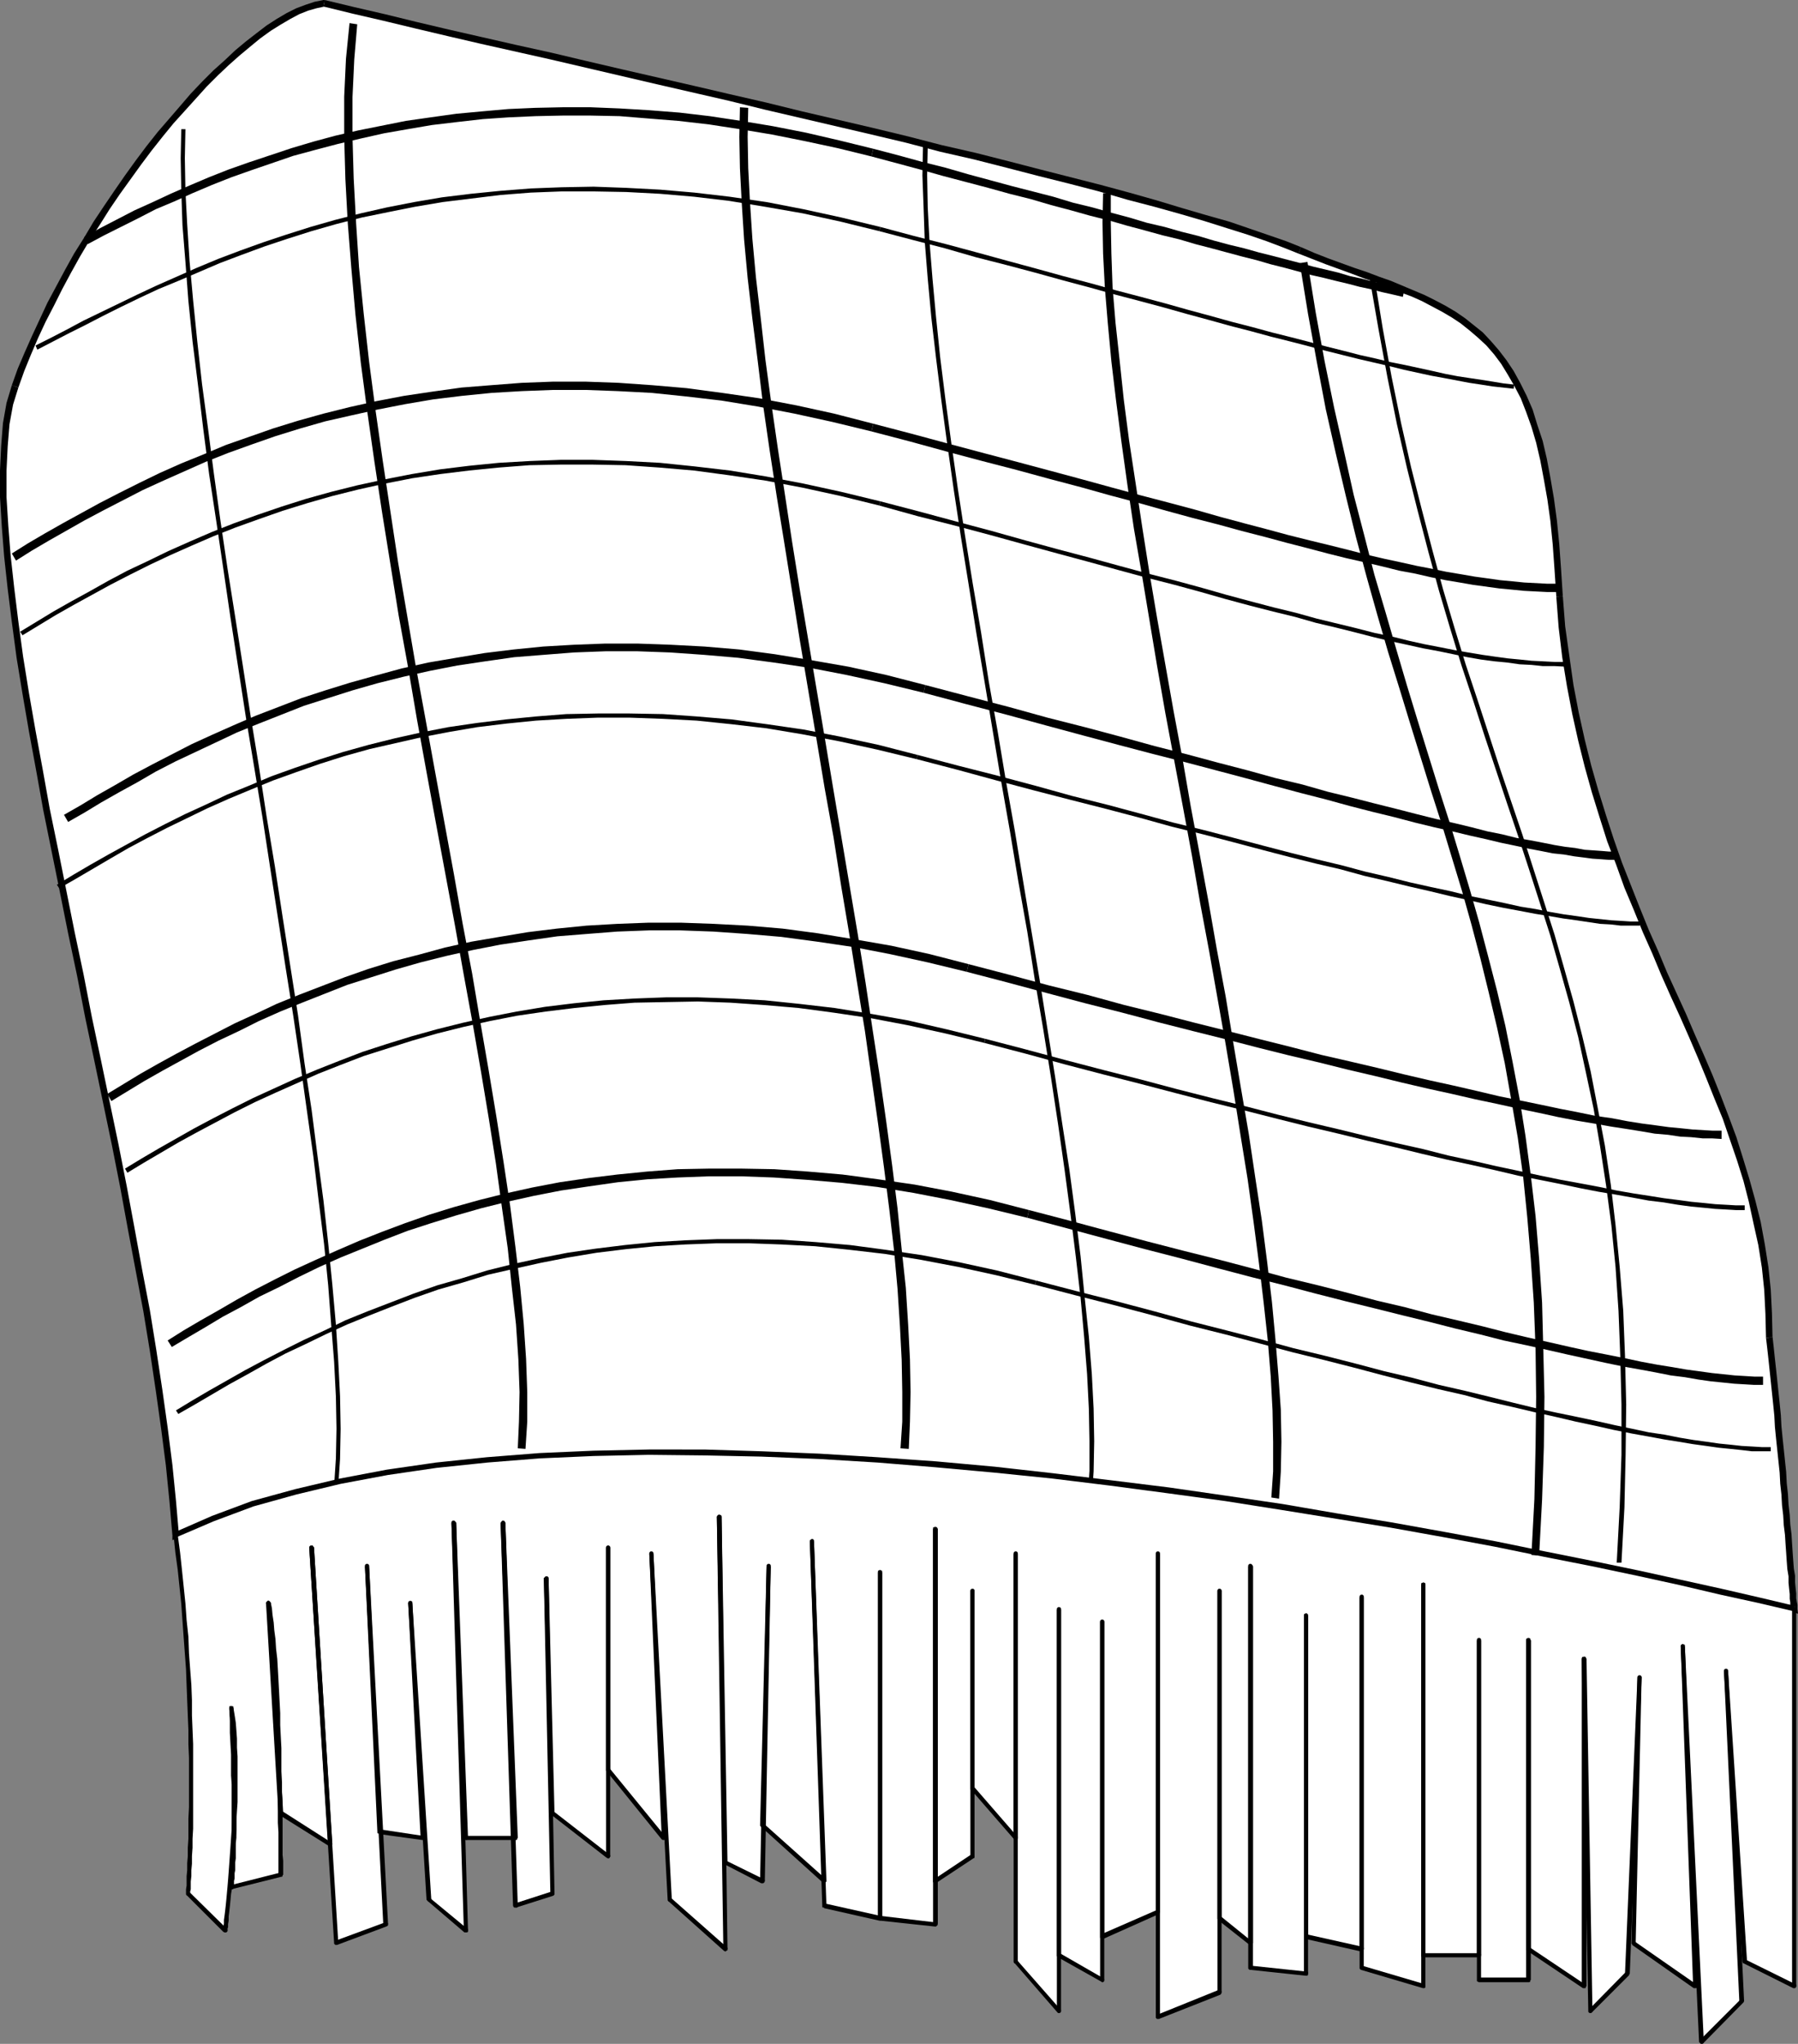 <?xml version="1.0" encoding="UTF-8" standalone="no"?>
<svg
   version="1.0"
   width="129.766mm"
   height="147.457mm"
   id="svg133"
   sodipodi:docname="Blanket 1.wmf"
   xmlns:inkscape="http://www.inkscape.org/namespaces/inkscape"
   xmlns:sodipodi="http://sodipodi.sourceforge.net/DTD/sodipodi-0.dtd"
   xmlns="http://www.w3.org/2000/svg"
   xmlns:svg="http://www.w3.org/2000/svg">
  <rect width="100%" height="100%" fill="#808080" stroke="none"/>
  <sodipodi:namedview
     id="namedview133"
     pagecolor="#ffffff"
     bordercolor="#000000"
     borderopacity="0.25"
     inkscape:showpageshadow="2"
     inkscape:pageopacity="0.0"
     inkscape:pagecheckerboard="0"
     inkscape:deskcolor="#d1d1d1"
     inkscape:document-units="mm" />
  <defs
     id="defs1">
    <pattern
       id="WMFhbasepattern"
       patternUnits="userSpaceOnUse"
       width="6"
       height="6"
       x="0"
       y="0" />
  </defs>
  <path
     style="fill:#ffffff;fill-opacity:1;fill-rule:evenodd;stroke:none"
     d="m 88.395,0.808 8.08,1.939 8.403,1.939 8.565,2.101 8.888,2.101 9.05,2.101 9.373,2.262 9.534,2.101 9.534,2.262 9.696,2.262 9.858,2.262 9.696,2.262 9.858,2.262 9.858,2.262 9.696,2.262 9.858,2.262 9.534,2.424 9.534,2.262 9.373,2.262 9.05,2.262 8.888,2.262 8.726,2.101 8.403,2.262 8.08,2.101 7.918,2.101 7.272,2.101 7.11,1.939 6.626,1.939 6.141,1.939 5.656,1.777 5.171,1.777 4.686,1.777 4.04,1.616 3.717,1.454 3.717,1.454 3.555,1.293 3.555,1.293 3.394,1.293 3.394,1.131 3.232,1.293 3.07,1.131 3.07,1.293 2.909,1.293 2.909,1.454 2.747,1.454 2.747,1.616 2.586,1.777 2.424,1.777 2.262,2.101 2.262,2.262 2.101,2.424 2.101,2.585 1.778,2.909 1.778,3.232 1.778,3.393 1.454,3.717 1.454,4.201 1.293,4.363 1.131,4.686 1.131,5.171 0.97,5.656 0.646,5.979 0.808,6.302 0.485,6.948 0.323,7.271 0.808,8.403 0.97,8.079 1.131,7.918 1.454,7.595 1.616,7.271 1.778,7.11 1.939,6.948 2.101,6.625 2.262,6.625 2.262,6.302 2.424,6.302 2.424,6.14 2.424,5.979 2.586,5.817 2.424,5.817 2.586,5.817 2.586,5.494 2.424,5.656 2.424,5.656 2.262,5.494 2.424,5.656 2.101,5.494 1.939,5.656 1.939,5.656 1.778,5.656 1.616,5.817 1.293,5.817 1.131,5.979 0.97,6.14 0.646,6.302 0.485,6.302 0.162,6.625 0.323,2.909 0.323,2.909 0.162,3.07 0.323,3.07 0.323,3.07 0.323,3.07 0.323,3.07 0.323,3.232 0.323,3.07 0.323,3.232 0.162,3.07 0.323,3.07 0.323,2.909 0.162,2.909 0.323,2.909 0.162,2.909 0.323,2.585 0.162,2.747 0.162,2.424 0.323,2.424 0.162,2.262 0.162,2.101 0.162,1.939 0.162,1.777 0.162,1.616 v 1.454 l 0.162,1.293 0.162,1.131 v 0.808 0.646 0.323 0.162 l -9.534,-2.262 -10.342,-2.424 -10.989,-2.585 -11.797,-2.585 -12.443,-2.585 -12.928,-2.585 -13.413,-2.585 -14.059,-2.585 -14.382,-2.585 -14.706,-2.585 -15.029,-2.424 -15.352,-2.262 -15.675,-2.262 -15.675,-2.101 -15.837,-1.777 -15.998,-1.777 -15.998,-1.454 -15.837,-1.293 -15.837,-0.97 -15.675,-0.646 -15.675,-0.323 H 176.952 l -15.029,0.162 -14.706,0.808 -14.221,0.97 -13.898,1.454 -13.413,1.939 -12.766,2.424 -12.282,2.909 -11.635,3.393 -10.827,3.878 -10.342,4.524 -0.646,-9.372 -1.131,-9.857 L 44.925,389.427 43.47,379.085 41.693,368.42 39.915,357.432 37.976,346.444 35.875,335.133 33.613,323.66 31.35,312.188 29.088,300.553 26.664,288.919 24.24,277.446 21.816,265.812 19.554,254.339 17.13,243.028 14.867,231.879 12.766,220.729 10.666,209.903 8.726,199.399 7.11,189.219 5.494,179.201 l -1.454,-9.534 -1.131,-9.211 -0.97,-8.726 -0.646,-8.403 -0.323,-7.756 -0.162,-7.271 0.323,-6.625 0.646,-6.14 0.97,-5.494 1.454,-4.686 1.616,-4.524 1.778,-4.363 1.939,-4.524 2.101,-4.524 2.262,-4.524 2.262,-4.524 2.424,-4.363 2.424,-4.524 2.586,-4.201 2.747,-4.363 2.747,-4.363 2.909,-4.04 2.747,-4.201 3.07,-3.878 2.909,-4.04 2.909,-3.717 3.07,-3.717 3.07,-3.393 2.909,-3.393 3.07,-3.232 3.07,-3.07 2.909,-2.747 2.909,-2.747 2.909,-2.424 2.909,-2.262 2.909,-1.939 2.586,-1.777 2.747,-1.616 2.586,-1.293 2.424,-0.97 2.424,-0.808 z"
     id="path1" />
  <path
     style="fill:#000000;fill-opacity:1;fill-rule:evenodd;stroke:none"
     d="m 354.873,67.382 v 0 l -4.04,-1.616 -4.686,-1.616 -5.171,-1.777 -5.656,-1.939 -6.302,-1.777 -6.626,-1.939 -6.949,-2.101 -7.434,-2.101 -7.757,-2.101 -8.242,-2.101 -8.242,-2.101 -8.726,-2.262 -8.888,-2.262 -9.211,-2.101 -9.373,-2.424 -9.373,-2.262 -9.696,-2.262 -9.696,-2.262 -9.858,-2.424 -9.858,-2.262 -9.696,-2.262 -9.858,-2.262 -9.858,-2.262 -9.696,-2.262 -9.534,-2.262 -9.534,-2.101 -9.211,-2.101 L 122.493,8.079 113.605,5.979 105.04,3.878 96.637,1.939 88.557,0 l -0.323,1.777 7.918,1.939 8.403,1.939 8.726,2.101 8.888,2.101 9.05,2.101 9.373,2.101 9.373,2.101 9.696,2.262 9.696,2.262 9.696,2.262 9.858,2.262 9.858,2.262 9.858,2.424 9.696,2.262 9.696,2.262 9.696,2.262 9.534,2.262 9.211,2.424 9.211,2.101 8.888,2.262 8.726,2.262 8.403,2.101 8.08,2.101 7.757,2.262 7.434,1.939 6.949,1.939 6.626,1.939 6.141,1.939 5.656,1.777 5.171,1.777 4.686,1.777 4.04,1.616 v 0 z"
     id="path2" />
  <path
     style="fill:#000000;fill-opacity:1;fill-rule:evenodd;stroke:none"
     d="m 426.3,162.557 v 0 l -0.485,-7.433 -0.485,-6.787 -0.646,-6.464 -0.808,-5.979 -0.97,-5.656 -0.97,-5.171 -1.131,-4.848 -1.454,-4.363 -1.293,-4.201 -1.616,-3.717 -1.778,-3.555 -1.778,-3.232 -1.939,-2.909 -2.101,-2.747 -2.101,-2.424 -2.262,-2.424 -2.424,-1.939 -2.424,-1.939 -2.586,-1.777 -2.747,-1.616 -2.747,-1.454 -2.909,-1.454 -3.07,-1.293 -3.07,-1.293 -3.07,-1.293 -3.232,-1.131 -3.394,-1.293 -3.394,-1.131 -3.555,-1.293 -3.555,-1.293 -3.717,-1.454 -3.717,-1.616 -0.646,1.777 3.717,1.454 3.717,1.454 3.555,1.293 3.555,1.293 3.394,1.293 3.394,1.131 3.232,1.293 3.07,1.293 3.07,1.131 2.909,1.293 2.747,1.454 2.747,1.454 2.747,1.616 2.424,1.616 2.424,1.939 2.262,1.939 2.262,2.101 2.101,2.424 1.939,2.585 1.778,2.909 1.778,3.07 1.778,3.393 1.454,3.717 1.454,4.04 1.293,4.363 1.131,4.848 0.97,5.171 0.97,5.494 0.808,5.817 0.646,6.464 0.485,6.787 0.485,7.271 v 0.162 -0.162 0 0.162 z"
     id="path3" />
  <path
     style="fill:#000000;fill-opacity:1;fill-rule:evenodd;stroke:none"
     d="m 483.507,364.542 v 0.162 l -0.162,-6.625 -0.323,-6.464 -0.646,-6.14 -0.97,-6.14 -1.131,-6.14 -1.454,-5.817 -1.616,-5.817 -1.778,-5.817 -1.778,-5.656 -2.101,-5.656 -2.101,-5.494 -2.262,-5.656 -2.424,-5.656 -2.424,-5.494 -2.424,-5.656 -2.586,-5.656 -2.586,-5.656 -2.424,-5.817 -2.586,-5.817 -2.424,-5.979 -2.424,-6.14 -2.424,-6.14 -2.262,-6.464 -2.101,-6.464 -2.101,-6.787 -1.939,-6.787 -1.778,-7.11 -1.616,-7.271 -1.454,-7.595 -1.131,-7.918 -1.131,-8.079 -0.646,-8.241 -1.778,0.162 0.646,8.403 0.97,8.079 1.293,7.918 1.454,7.595 1.616,7.271 1.778,7.11 1.939,6.948 2.101,6.787 2.101,6.625 2.424,6.302 2.262,6.302 2.586,6.14 2.424,5.979 2.586,5.817 2.424,5.817 2.586,5.817 2.586,5.656 2.424,5.494 2.424,5.656 2.262,5.494 2.262,5.656 2.262,5.494 1.939,5.656 1.939,5.656 1.778,5.656 1.454,5.656 1.293,5.979 1.293,5.817 0.97,6.14 0.646,6.14 0.323,6.464 0.162,6.464 v 0.162 -0.162 0 0.162 z"
     id="path4" />
  <path
     style="fill:#000000;fill-opacity:1;fill-rule:evenodd;stroke:none"
     d="m 489.163,439.68 1.131,-0.97 v -0.162 -0.323 -0.646 l -0.162,-0.808 -0.162,-0.97 v -1.293 l -0.162,-1.454 -0.162,-1.616 v -1.777 l -0.323,-1.939 -0.162,-2.101 -0.162,-2.262 -0.162,-2.424 -0.162,-2.585 -0.323,-2.585 -0.162,-2.747 -0.323,-2.747 -0.162,-2.909 -0.323,-2.909 -0.162,-3.07 -0.323,-3.07 -0.323,-3.07 -0.323,-3.07 -0.323,-3.232 -0.162,-3.07 -0.323,-3.232 -0.323,-3.07 -0.323,-3.07 -0.323,-3.07 -0.323,-2.909 -0.323,-3.07 -0.323,-2.909 -1.778,0.323 0.323,2.747 0.323,2.909 0.323,3.07 0.323,3.07 0.323,3.07 0.323,3.07 0.323,3.232 0.162,3.07 0.323,3.232 0.323,3.07 0.323,3.07 0.323,3.07 0.162,3.07 0.323,2.909 0.162,2.909 0.323,2.747 0.162,2.747 0.323,2.585 0.162,2.585 0.162,2.262 0.162,2.424 0.162,2.101 0.323,1.939 v 1.777 l 0.162,1.616 0.162,1.454 v 1.293 l 0.162,0.97 v 0.808 l 0.162,0.646 v 0.323 0.162 l 1.131,-0.97 -0.485,1.777 1.293,0.323 -0.162,-1.293 z"
     id="path5" />
  <path
     style="fill:#000000;fill-opacity:1;fill-rule:evenodd;stroke:none"
     d="m 47.026,418.674 1.293,0.808 10.181,-4.524 10.827,-3.878 11.474,-3.232 12.282,-2.909 12.766,-2.424 13.413,-1.939 13.736,-1.454 14.221,-1.131 14.706,-0.646 15.029,-0.323 h 15.19 l 15.514,0.485 15.675,0.646 15.837,0.97 15.998,1.131 15.998,1.616 15.837,1.616 15.837,1.939 15.837,1.939 15.514,2.262 15.352,2.262 15.029,2.585 14.706,2.424 14.382,2.585 14.059,2.585 13.413,2.747 12.928,2.585 12.443,2.585 11.797,2.585 10.989,2.424 10.342,2.424 9.534,2.262 0.485,-1.777 -9.534,-2.262 -10.504,-2.424 -10.989,-2.424 -11.797,-2.585 -12.443,-2.585 -12.928,-2.585 -13.413,-2.747 -14.059,-2.585 -14.382,-2.585 -14.706,-2.424 -15.029,-2.585 -15.352,-2.262 -15.675,-2.262 -15.675,-1.939 -15.998,-1.939 -15.837,-1.777 -15.998,-1.454 -15.998,-1.131 -15.837,-0.97 -15.675,-0.646 -15.675,-0.485 H 176.952 l -15.029,0.323 -14.706,0.646 -14.382,1.131 -13.898,1.454 -13.413,1.939 -12.766,2.424 -12.282,2.909 -11.797,3.232 -10.827,4.04 -10.342,4.524 1.293,0.646 -1.778,0.162 v 1.293 l 1.293,-0.485 z"
     id="path6" />
  <path
     style="fill:#000000;fill-opacity:1;fill-rule:evenodd;stroke:none"
     d="m 3.232,105.032 v 0 L 1.778,109.88 0.808,115.374 0.323,121.514 0,128.301 v 7.271 l 0.485,7.918 0.646,8.241 0.97,8.887 1.131,9.049 1.293,9.695 1.616,9.857 1.778,10.342 1.939,10.503 1.939,10.826 2.262,11.15 2.262,11.15 2.262,11.311 2.424,11.473 2.262,11.634 2.424,11.473 2.424,11.634 2.424,11.634 2.262,11.473 2.101,11.473 2.101,11.15 2.101,11.15 1.778,10.826 1.616,10.826 1.454,10.342 1.293,10.018 0.97,9.695 0.808,9.372 1.778,-0.162 -0.808,-9.372 -0.97,-9.695 L 45.733,389.265 44.278,378.923 42.662,368.259 40.885,357.271 38.784,346.283 36.683,334.81 34.582,323.499 32.32,312.026 29.896,300.392 27.472,288.757 25.048,277.285 22.786,265.65 20.362,254.178 18.099,242.867 15.837,231.555 13.574,220.567 11.635,209.741 9.696,199.238 7.918,189.058 6.302,179.039 5.01,169.506 3.878,160.295 2.909,151.569 2.262,143.328 1.778,135.572 v -7.271 l 0.323,-6.625 0.485,-5.979 0.97,-5.332 1.454,-4.686 v 0 z"
     id="path7" />
  <path
     style="fill:#000000;fill-opacity:1;fill-rule:evenodd;stroke:none"
     d="m 88.557,0 h -0.323 l -2.424,0.485 -2.424,0.808 -2.586,0.97 -2.586,1.293 -2.747,1.616 -2.747,1.777 -2.747,2.101 -2.909,2.262 -2.909,2.424 -2.909,2.747 -3.07,2.747 -3.07,3.07 -3.07,3.232 -2.909,3.393 -3.07,3.555 -3.07,3.555 -3.07,3.878 -2.909,3.878 -2.909,4.04 -2.909,4.201 -2.747,4.04 -2.909,4.363 -2.586,4.363 -2.747,4.363 -2.424,4.363 -2.424,4.524 -2.424,4.524 -2.101,4.524 -2.101,4.524 -1.939,4.363 -1.939,4.524 -1.616,4.524 1.778,0.646 1.616,-4.524 1.778,-4.363 1.939,-4.524 2.101,-4.524 2.262,-4.363 2.262,-4.524 2.424,-4.524 2.424,-4.363 2.586,-4.363 2.747,-4.201 2.747,-4.363 2.747,-4.04 2.909,-4.04 2.909,-4.04 2.909,-3.878 3.07,-3.878 2.909,-3.555 3.07,-3.393 3.07,-3.393 2.909,-3.232 3.07,-3.07 2.909,-2.747 2.909,-2.585 2.909,-2.424 2.747,-2.262 L 73.851,8.403 76.437,6.787 79.184,5.171 81.608,3.878 84.032,2.909 86.294,2.262 88.557,1.777 H 88.234 L 88.557,0 h -0.162 -0.162 z"
     id="path8" />
  <path
     style="fill:#000000;fill-opacity:1;fill-rule:evenodd;stroke:none"
     d="m 92.273,405.101 0.485,-7.271 0.162,-8.241 -0.162,-8.887 -0.485,-9.534 L 91.627,361.149 90.657,350.322 89.526,339.011 88.234,327.377 86.618,315.258 85.002,302.654 83.062,289.889 81.285,276.8 79.184,263.388 77.083,249.976 74.982,236.241 72.72,222.668 70.619,208.933 68.357,195.198 66.256,181.625 64.155,168.213 62.054,154.963 60.115,141.874 58.338,129.109 56.722,116.666 55.106,104.709 53.813,93.075 52.682,81.925 51.712,71.26 l -0.646,-10.018 -0.485,-9.211 -0.162,-8.887 0.162,-7.918 h -1.131 l -0.162,7.918 0.162,8.887 0.323,9.372 0.808,10.018 0.808,10.665 1.131,10.988 1.454,11.634 1.454,12.119 1.616,12.442 1.939,12.765 1.939,13.089 1.939,13.25 2.101,13.573 2.101,13.573 2.262,13.573 2.262,13.735 2.101,13.735 2.101,13.573 2.101,13.573 2.101,13.25 1.939,13.089 1.778,12.765 1.778,12.604 1.454,12.119 1.454,11.634 1.131,11.311 0.808,10.665 0.808,10.18 0.485,9.534 0.162,8.726 -0.162,8.079 -0.485,7.433 z"
     id="path9" />
  <path
     style="fill:#000000;fill-opacity:1;fill-rule:evenodd;stroke:none"
     d="m 143.339,395.082 0.485,-7.433 v -8.079 l -0.323,-9.049 -0.646,-9.534 -0.97,-10.18 -1.293,-10.826 -1.454,-11.311 -1.778,-11.796 -1.939,-12.281 -2.101,-12.604 -2.262,-13.089 -2.262,-13.412 -2.586,-13.573 -2.424,-13.735 -2.586,-14.058 -2.586,-14.058 -2.586,-14.22 -2.586,-14.058 -2.424,-14.22 -2.424,-14.22 -2.101,-13.897 -2.101,-13.897 -1.939,-13.573 L 100.677,98.569 99.222,85.642 97.929,72.876 97.121,60.595 96.475,48.638 96.152,37.327 V 26.5 L 96.637,16.159 97.445,6.625 95.344,6.302 94.374,15.997 93.889,26.339 V 37.327 l 0.323,11.473 0.646,11.957 0.97,12.281 1.131,12.765 1.454,13.089 1.778,13.412 1.939,13.573 2.101,13.897 2.262,14.058 2.262,14.058 2.586,14.22 2.424,14.22 2.586,14.22 2.586,14.058 2.586,13.897 2.586,13.897 2.424,13.573 2.424,13.25 2.262,13.089 2.101,12.604 1.939,12.281 1.616,11.796 1.616,11.311 1.131,10.826 1.131,10.018 0.646,9.534 0.323,8.887 -0.162,8.079 -0.323,7.271 z"
     id="path10" />
  <path
     style="fill:#000000;fill-opacity:1;fill-rule:evenodd;stroke:none"
     d="m 247.894,395.082 0.323,-7.433 0.162,-8.079 -0.162,-8.887 -0.485,-9.372 -0.646,-10.18 -1.131,-10.503 -1.131,-11.15 -1.454,-11.634 -1.616,-11.957 -1.778,-12.442 -1.939,-12.604 -1.939,-12.927 -2.101,-13.089 -2.262,-13.412 -2.262,-13.412 -2.262,-13.412 -2.262,-13.573 -2.262,-13.412 -2.262,-13.412 -2.262,-13.412 -2.101,-13.089 -1.939,-12.765 -1.939,-12.604 -1.778,-12.281 -1.616,-11.958 -1.293,-11.473 -1.293,-10.988 -0.97,-10.503 -0.646,-9.857 -0.485,-9.372 -0.162,-8.564 0.162,-7.918 -2.262,-0.162 -0.162,8.079 0.162,8.564 0.485,9.372 0.646,10.018 0.97,10.503 1.293,11.15 1.454,11.473 1.454,11.957 1.778,12.281 1.939,12.604 2.101,12.927 2.101,13.089 2.101,13.25 2.262,13.412 2.262,13.412 2.262,13.573 2.424,13.412 2.101,13.412 2.262,13.412 2.101,13.089 2.101,12.927 1.778,12.604 1.778,12.442 1.616,11.957 1.454,11.473 1.293,11.15 0.97,10.665 0.646,10.018 0.485,9.372 0.162,8.726 v 8.079 l -0.485,7.271 z"
     id="path11" />
  <path
     style="fill:#000000;fill-opacity:1;fill-rule:evenodd;stroke:none"
     d="m 297.828,408.494 0.485,-7.271 0.162,-8.241 -0.162,-8.887 -0.485,-9.372 -0.808,-10.18 -1.131,-10.665 -1.131,-11.311 -1.454,-11.634 -1.616,-12.119 -1.939,-12.442 -1.939,-12.765 -2.101,-13.089 -2.101,-13.25 -2.262,-13.412 -2.262,-13.573 -2.262,-13.735 -2.424,-13.573 -2.262,-13.573 -2.424,-13.573 -2.101,-13.412 -2.262,-13.25 -2.101,-13.089 -1.939,-12.604 -1.778,-12.442 -1.616,-11.957 -1.454,-11.634 -1.131,-10.988 -0.97,-10.503 -0.808,-10.018 -0.485,-9.372 -0.162,-8.726 0.162,-7.918 h -1.293 l -0.162,7.918 0.323,8.726 0.323,9.372 0.808,10.018 0.97,10.503 1.293,11.15 1.454,11.634 1.616,11.957 1.778,12.442 1.939,12.765 2.101,12.927 2.101,13.25 2.262,13.412 2.262,13.573 2.262,13.573 2.424,13.735 2.262,13.573 2.424,13.573 2.101,13.412 2.262,13.25 2.101,13.089 1.939,12.765 1.778,12.442 1.616,12.119 1.454,11.634 1.293,11.15 0.97,10.665 0.808,10.18 0.485,9.534 0.162,8.726 v 8.079 l -0.485,7.433 z"
     id="path12" />
  <path
     style="fill:#000000;fill-opacity:1;fill-rule:evenodd;stroke:none"
     d="m 348.894,408.656 0.485,-7.433 0.162,-8.079 -0.162,-8.726 -0.646,-9.21 -0.808,-9.857 -0.97,-10.342 -1.293,-10.826 -1.454,-11.311 -1.778,-11.634 -1.778,-11.957 -2.101,-12.281 -2.101,-12.442 -2.101,-12.765 -2.424,-12.927 -2.262,-12.927 -2.424,-13.089 -2.424,-12.927 -2.262,-13.089 -2.424,-12.927 -2.262,-12.765 -2.262,-12.765 -2.101,-12.442 -1.939,-12.281 -1.778,-11.796 -1.778,-11.634 -1.454,-11.15 -1.131,-10.665 -1.131,-10.342 -0.808,-9.695 -0.323,-9.211 -0.162,-8.564 v -7.918 h -2.101 l -0.162,7.918 0.162,8.564 0.485,9.372 0.808,9.695 0.97,10.342 1.293,10.826 1.454,11.15 1.616,11.634 1.778,11.957 2.101,12.119 2.101,12.604 2.101,12.604 2.262,12.927 2.424,12.927 2.424,12.927 2.424,13.089 2.262,13.089 2.424,12.927 2.262,12.765 2.262,12.765 2.101,12.442 1.939,12.281 1.939,11.957 1.616,11.634 1.454,11.15 1.293,10.826 1.131,10.342 0.808,9.857 0.485,9.211 0.162,8.564 v 8.079 l -0.485,7.11 z"
     id="path13" />
  <path
     style="fill:#000000;fill-opacity:1;fill-rule:evenodd;stroke:none"
     d="m 442.299,426.107 0.808,-15.028 0.323,-14.381 0.162,-13.735 -0.323,-13.089 -0.485,-12.442 -0.97,-11.957 -1.131,-11.473 -1.293,-10.988 -1.616,-10.665 -1.939,-10.18 -1.939,-10.018 -2.262,-9.534 -2.424,-9.534 -2.586,-9.21 -2.586,-9.049 -2.909,-9.049 -2.909,-9.049 -2.909,-9.049 -3.07,-9.049 -3.07,-9.049 -3.07,-9.372 -3.07,-9.372 -3.232,-9.695 -3.07,-10.018 -3.07,-10.342 -2.909,-10.665 -2.909,-11.15 -2.909,-11.473 -2.747,-12.119 -2.586,-12.604 -2.424,-13.25 -2.262,-13.897 -1.293,0.323 2.424,13.897 2.424,13.089 2.586,12.765 2.747,11.957 2.909,11.634 2.909,11.15 2.909,10.665 3.07,10.342 3.07,10.018 3.232,9.695 3.07,9.534 3.07,9.211 3.07,9.211 3.07,9.049 2.909,8.887 2.909,9.049 2.909,9.049 2.586,9.049 2.586,9.211 2.424,9.372 2.101,9.695 2.101,9.857 1.778,10.342 1.616,10.503 1.454,10.988 1.131,11.311 0.808,11.957 0.485,12.442 0.323,13.089 v 13.735 l -0.485,14.22 -0.808,15.189 z"
     id="path14" />
  <path
     style="fill:#000000;fill-opacity:1;fill-rule:evenodd;stroke:none"
     d="m 252.419,186.796 v 0 l -10.666,-2.747 -10.342,-2.262 -10.181,-1.777 -9.858,-1.616 -9.696,-1.293 -9.534,-0.808 -9.211,-0.485 -9.05,-0.323 h -8.726 l -8.565,0.323 -8.403,0.485 -8.08,0.808 -7.918,0.97 -7.757,1.293 -7.595,1.293 -7.272,1.616 -7.11,1.939 -6.949,1.939 -6.787,2.101 -6.464,2.101 -6.302,2.424 -6.302,2.424 -5.979,2.585 -5.818,2.585 -5.656,2.585 -5.333,2.747 -5.333,2.747 -5.171,2.747 -5.01,2.909 -4.848,2.747 -4.525,2.747 -4.525,2.585 1.131,1.939 4.525,-2.585 4.525,-2.747 4.848,-2.747 5.01,-2.747 5.01,-2.909 5.333,-2.747 5.494,-2.585 5.494,-2.585 5.818,-2.747 5.979,-2.424 6.141,-2.424 6.141,-2.424 6.626,-2.101 6.626,-2.101 6.787,-1.939 7.11,-1.777 7.272,-1.616 7.434,-1.454 7.595,-1.131 7.918,-1.131 8.08,-0.646 8.242,-0.646 8.565,-0.323 h 8.726 l 8.888,0.323 9.211,0.646 9.373,0.808 9.696,1.293 9.858,1.454 10.019,1.939 10.342,2.262 10.666,2.585 v 0 z"
     id="path15" />
  <path
     style="fill:#000000;fill-opacity:1;fill-rule:evenodd;stroke:none"
     d="m 440.844,232.202 h -1.939 l -1.939,-0.162 -2.262,-0.162 -2.424,-0.162 -2.586,-0.485 -2.747,-0.323 -2.909,-0.485 -3.232,-0.646 -3.394,-0.646 -3.717,-0.646 -3.878,-0.97 -4.04,-0.808 -4.363,-1.131 -4.686,-1.131 -5.01,-1.131 -5.171,-1.293 -5.656,-1.454 -5.818,-1.454 -6.302,-1.616 -6.626,-1.616 -6.787,-1.939 -7.434,-1.777 -7.595,-2.101 -8.08,-2.101 -8.403,-2.262 -8.888,-2.262 -9.373,-2.585 -9.696,-2.585 -10.181,-2.585 -10.504,-2.909 -11.15,-2.909 -11.635,-3.07 -0.485,2.101 11.474,3.07 11.15,2.909 10.666,2.909 10.181,2.747 9.696,2.585 9.211,2.424 8.888,2.262 8.565,2.262 7.918,2.101 7.757,2.101 7.272,1.939 6.949,1.777 6.464,1.777 6.302,1.616 5.979,1.454 5.494,1.454 5.333,1.293 5.01,1.131 4.686,1.131 4.363,0.97 4.04,0.97 3.878,0.808 3.717,0.808 3.394,0.646 3.232,0.646 3.07,0.323 2.747,0.485 2.586,0.323 2.424,0.323 2.424,0.162 2.101,0.162 h 1.939 z"
     id="path16" />
  <path
     style="fill:#000000;fill-opacity:1;fill-rule:evenodd;stroke:none"
     d="m 240.137,136.703 v 0 l -10.666,-2.585 -10.342,-2.262 -10.181,-1.939 -9.858,-1.616 -9.696,-1.131 -9.373,-0.97 -9.211,-0.485 -9.05,-0.323 h -8.888 l -8.403,0.323 -8.403,0.485 -8.08,0.808 -7.918,0.97 -7.757,1.293 -7.434,1.454 -7.434,1.616 -7.11,1.777 -6.949,1.939 -6.626,2.101 -6.626,2.262 -6.302,2.262 -6.141,2.424 -5.979,2.585 -5.818,2.585 -5.656,2.747 -5.494,2.585 -5.171,2.747 -5.171,2.909 -5.01,2.747 -4.848,2.747 -4.525,2.747 -4.525,2.747 0.646,0.97 4.525,-2.747 4.525,-2.747 4.848,-2.747 5.01,-2.747 5.01,-2.747 5.333,-2.747 5.494,-2.747 5.494,-2.585 5.818,-2.585 5.979,-2.585 6.141,-2.424 6.302,-2.262 6.464,-2.262 6.787,-2.101 6.787,-1.939 7.11,-1.777 7.272,-1.616 7.434,-1.454 7.595,-1.131 7.918,-0.97 8.08,-0.808 8.403,-0.646 8.403,-0.162 h 8.888 l 8.888,0.162 9.211,0.646 9.373,0.808 9.696,1.293 9.858,1.454 10.181,1.939 10.342,2.262 10.504,2.585 v 0 z"
     id="path17" />
  <path
     style="fill:#000000;fill-opacity:1;fill-rule:evenodd;stroke:none"
     d="m 427.108,180.494 h -3.07 l -3.07,-0.162 -3.232,-0.162 -3.07,-0.323 -3.394,-0.323 -3.555,-0.485 -3.394,-0.485 -3.878,-0.646 -3.717,-0.646 -4.04,-0.808 -4.202,-0.808 -4.363,-0.97 -4.525,-1.131 -4.686,-0.97 -5.01,-1.293 -5.333,-1.293 -5.333,-1.293 -5.818,-1.616 -5.979,-1.454 -6.141,-1.616 -6.626,-1.777 -6.787,-1.939 -7.11,-1.939 -7.595,-1.939 -7.757,-2.101 -8.242,-2.262 -8.565,-2.262 -8.888,-2.424 -9.211,-2.585 -9.696,-2.585 -10.181,-2.747 -10.504,-2.747 -0.323,1.131 10.504,2.909 10.181,2.585 9.696,2.585 9.373,2.585 8.888,2.424 8.403,2.262 8.242,2.262 7.757,2.101 7.595,1.939 7.11,1.939 6.787,1.939 6.626,1.777 6.302,1.616 5.979,1.454 5.656,1.616 5.494,1.293 5.171,1.293 5.01,1.293 4.686,1.131 4.525,0.97 4.363,0.97 4.363,0.808 3.878,0.808 3.878,0.808 3.717,0.646 3.717,0.485 3.394,0.323 3.394,0.485 3.232,0.162 3.07,0.323 h 3.232 l 3.07,0.162 z"
     id="path18" />
  <path
     style="fill:#000000;fill-opacity:1;fill-rule:evenodd;stroke:none"
     d="m 250.318,205.863 v 0 l -10.666,-2.747 -10.504,-2.262 -10.019,-1.939 -10.019,-1.454 -9.534,-1.293 -9.534,-0.808 -9.211,-0.646 -9.05,-0.162 h -8.726 l -8.565,0.162 -8.242,0.646 -8.242,0.808 -7.918,0.97 -7.757,1.131 -7.434,1.454 -7.272,1.616 -7.11,1.777 -6.949,1.939 -6.626,2.101 -6.626,2.262 -6.302,2.262 -6.141,2.585 -5.979,2.424 -5.818,2.747 -5.656,2.585 -5.494,2.747 -5.333,2.747 -5.01,2.747 -5.01,2.747 -4.848,2.747 -4.686,2.747 -4.525,2.747 0.646,0.97 4.525,-2.585 4.686,-2.747 4.686,-2.747 5.01,-2.909 5.171,-2.747 5.333,-2.747 5.333,-2.585 5.656,-2.747 5.818,-2.585 5.818,-2.424 6.302,-2.585 6.302,-2.262 6.464,-2.262 6.626,-2.101 6.949,-1.939 7.11,-1.616 7.11,-1.616 7.595,-1.454 7.595,-1.293 7.918,-0.97 8.08,-0.808 8.242,-0.485 8.565,-0.323 h 8.726 l 9.05,0.323 9.211,0.485 9.373,0.97 9.696,1.131 9.696,1.616 10.181,1.939 10.342,2.262 10.666,2.585 v 0 z"
     id="path19" />
  <path
     style="fill:#000000;fill-opacity:1;fill-rule:evenodd;stroke:none"
     d="m 447.308,251.269 h -2.586 l -2.424,-0.162 -2.747,-0.162 -3.07,-0.323 -3.07,-0.323 -3.232,-0.485 -3.555,-0.485 -3.717,-0.646 -4.04,-0.808 -4.04,-0.646 -4.363,-0.97 -4.686,-0.97 -4.848,-0.97 -5.171,-1.293 -5.333,-1.131 -5.818,-1.293 -5.818,-1.454 -6.302,-1.454 -6.626,-1.777 -6.787,-1.616 -7.11,-1.777 -7.434,-1.939 -7.918,-2.101 -8.08,-2.101 -8.565,-2.101 -8.888,-2.424 -9.05,-2.424 -9.696,-2.424 -9.858,-2.747 -10.342,-2.747 -10.827,-2.747 -10.989,-2.909 -0.323,1.131 11.15,2.909 10.666,2.909 10.342,2.747 10.019,2.585 9.534,2.424 9.211,2.424 8.726,2.424 8.565,2.101 8.08,2.101 7.918,2.101 7.434,1.939 7.11,1.777 6.949,1.616 6.464,1.777 6.302,1.454 5.979,1.454 5.656,1.293 5.333,1.293 5.171,1.131 4.848,1.131 4.686,0.97 4.363,0.808 4.202,0.808 4.04,0.646 3.717,0.646 3.555,0.485 3.232,0.485 3.232,0.485 2.909,0.162 2.747,0.323 h 2.586 2.586 z"
     id="path20" />
  <path
     style="fill:#000000;fill-opacity:1;fill-rule:evenodd;stroke:none"
     d="m 264.216,262.903 v 0 l -10.666,-2.747 -10.342,-2.262 -10.181,-1.777 -9.858,-1.616 -9.696,-1.293 -9.534,-0.808 -9.211,-0.485 -9.05,-0.323 h -8.726 l -8.565,0.323 -8.403,0.485 -8.08,0.808 -7.918,0.97 -7.757,1.293 -7.595,1.293 -7.272,1.616 -7.11,1.939 -6.949,1.777 -6.787,2.101 -6.464,2.262 -6.302,2.424 -6.302,2.424 -5.979,2.424 -5.818,2.747 -5.656,2.585 -5.333,2.747 -5.333,2.747 -5.171,2.747 -5.01,2.747 -4.848,2.747 -4.525,2.747 -4.525,2.747 1.131,1.939 4.525,-2.747 4.525,-2.747 4.848,-2.747 5.01,-2.747 5.01,-2.747 5.333,-2.747 5.494,-2.585 5.494,-2.747 5.818,-2.585 5.979,-2.424 6.141,-2.424 6.141,-2.424 6.626,-2.101 6.626,-2.101 6.787,-1.939 7.11,-1.777 7.272,-1.616 7.434,-1.454 7.595,-1.131 7.918,-1.131 8.08,-0.646 8.242,-0.646 8.565,-0.323 h 8.726 l 8.888,0.323 9.211,0.646 9.373,0.808 9.696,1.293 9.858,1.454 10.019,1.939 10.342,2.262 10.666,2.585 v 0 z"
     id="path21" />
  <path
     style="fill:#000000;fill-opacity:1;fill-rule:evenodd;stroke:none"
     d="m 469.609,308.31 h -2.424 l -2.747,-0.162 -2.747,-0.162 -3.07,-0.323 -3.394,-0.323 -3.555,-0.485 -3.717,-0.485 -4.04,-0.646 -4.202,-0.808 -4.525,-0.646 -4.686,-0.97 -5.01,-0.97 -5.333,-1.131 -5.494,-1.131 -5.656,-1.131 -6.141,-1.454 -6.302,-1.454 -6.626,-1.454 -6.949,-1.616 -7.272,-1.777 -7.595,-1.777 -7.757,-1.777 -8.08,-2.101 -8.403,-2.101 -8.888,-2.262 -9.05,-2.262 -9.373,-2.424 -9.858,-2.424 -10.019,-2.747 -10.504,-2.585 -10.827,-2.909 -11.15,-2.909 -0.485,2.101 11.15,2.909 10.827,2.909 10.342,2.747 10.181,2.585 9.696,2.585 9.534,2.424 9.05,2.262 8.726,2.262 8.403,2.101 8.242,1.939 7.757,1.939 7.595,1.777 7.272,1.777 6.949,1.616 6.626,1.454 6.302,1.454 6.141,1.293 5.818,1.293 5.494,1.131 5.171,1.131 5.01,0.97 4.848,0.808 4.525,0.808 4.202,0.646 4.04,0.646 3.717,0.646 3.717,0.323 3.232,0.485 3.07,0.162 3.07,0.323 h 2.586 l 2.586,0.162 z"
     id="path22" />
  <path
     style="fill:#000000;fill-opacity:1;fill-rule:evenodd;stroke:none"
     d="m 268.74,283.263 v 0 l -10.504,-2.585 -10.504,-2.424 -10.019,-1.777 -10.019,-1.616 -9.696,-1.131 -9.373,-0.97 -9.211,-0.485 -9.05,-0.323 h -8.726 l -8.565,0.323 -8.403,0.485 -8.08,0.808 -7.918,0.97 -7.757,1.293 -7.434,1.454 -7.272,1.616 -7.11,1.777 -6.949,1.939 -6.787,2.101 -6.464,2.101 -6.302,2.424 -6.141,2.424 -6.141,2.585 -5.656,2.585 -5.656,2.585 -5.494,2.747 -5.333,2.747 -5.171,2.747 -4.848,2.747 -4.848,2.747 -4.686,2.747 -4.525,2.747 0.646,1.131 4.525,-2.747 4.686,-2.747 4.686,-2.747 5.01,-2.747 5.171,-2.747 5.171,-2.747 5.494,-2.747 5.656,-2.585 5.818,-2.585 5.818,-2.585 6.141,-2.424 6.302,-2.424 6.626,-2.101 6.626,-2.101 6.787,-1.939 7.11,-1.777 7.272,-1.616 7.434,-1.454 7.757,-1.131 7.918,-0.97 8.08,-0.808 8.242,-0.646 8.565,-0.162 8.726,-0.162 8.888,0.323 9.211,0.646 9.373,0.808 9.696,1.293 9.858,1.454 10.181,1.939 10.342,2.262 10.666,2.585 v 0 z"
     id="path23" />
  <path
     style="fill:#000000;fill-opacity:1;fill-rule:evenodd;stroke:none"
     d="m 475.911,328.67 h -2.424 l -2.747,-0.162 -2.909,-0.162 -3.07,-0.323 -3.394,-0.323 -3.555,-0.485 -3.878,-0.485 -4.04,-0.646 -4.202,-0.646 -4.686,-0.808 -4.686,-0.97 -5.171,-0.97 -5.333,-0.97 -5.494,-1.131 -5.979,-1.293 -6.141,-1.293 -6.302,-1.454 -6.787,-1.454 -6.949,-1.777 -7.272,-1.616 -7.595,-1.777 -7.918,-1.939 -8.242,-1.939 -8.565,-2.101 -8.726,-2.262 -9.211,-2.262 -9.534,-2.424 -9.696,-2.585 -10.181,-2.585 -10.504,-2.747 -10.827,-2.909 -11.15,-2.909 -0.162,1.131 11.15,2.909 10.666,2.909 10.504,2.747 10.181,2.585 9.858,2.585 9.373,2.424 9.211,2.262 8.888,2.262 8.403,2.101 8.242,1.939 7.918,1.939 7.595,1.777 7.272,1.777 6.949,1.616 6.787,1.454 6.464,1.454 6.141,1.454 5.818,1.131 5.656,1.131 5.333,1.131 5.01,0.97 4.848,0.808 4.525,0.808 4.363,0.808 4.04,0.485 3.878,0.646 3.555,0.485 3.394,0.323 3.232,0.323 2.909,0.162 2.747,0.162 h 2.424 z"
     id="path24" />
  <path
     style="fill:#000000;fill-opacity:1;fill-rule:evenodd;stroke:none"
     d="m 280.699,329.962 v 0 l -10.666,-2.747 -10.342,-2.262 -10.181,-1.939 -10.019,-1.454 -9.696,-1.293 -9.373,-0.808 -9.211,-0.646 -9.05,-0.162 h -8.726 l -8.565,0.162 -8.403,0.646 -8.08,0.808 -7.918,0.97 -7.757,1.131 -7.595,1.454 -7.272,1.616 -7.11,1.777 -6.949,1.939 -6.787,2.101 -6.464,2.262 -6.464,2.424 -6.141,2.424 -5.979,2.585 -5.818,2.585 -5.656,2.585 -5.494,2.747 -5.333,2.747 -5.01,2.747 -5.01,2.909 -4.848,2.747 -4.686,2.747 -4.363,2.747 1.131,1.777 4.363,-2.585 4.686,-2.747 4.848,-2.909 4.848,-2.585 5.171,-2.909 5.333,-2.585 5.333,-2.747 5.656,-2.747 5.818,-2.585 5.979,-2.424 5.979,-2.424 6.302,-2.424 6.464,-2.101 6.787,-2.101 6.787,-1.939 7.11,-1.777 7.272,-1.616 7.434,-1.454 7.595,-1.131 7.918,-1.131 8.08,-0.808 8.242,-0.485 8.565,-0.323 h 8.726 l 8.888,0.323 9.211,0.646 9.373,0.808 9.696,1.131 9.858,1.616 10.019,1.939 10.342,2.262 10.666,2.585 v 0 z"
     id="path25" />
  <path
     style="fill:#000000;fill-opacity:1;fill-rule:evenodd;stroke:none"
     d="m 480.921,375.369 h -2.424 l -2.586,-0.162 -2.747,-0.162 -3.07,-0.323 -3.07,-0.323 -3.555,-0.485 -3.555,-0.485 -3.717,-0.646 -4.04,-0.646 -4.363,-0.808 -4.525,-0.97 -4.848,-0.97 -5.01,-0.97 -5.171,-1.131 -5.656,-1.293 -5.818,-1.293 -6.141,-1.454 -6.302,-1.616 -6.787,-1.616 -6.949,-1.616 -7.272,-1.939 -7.595,-1.777 -7.918,-2.101 -8.242,-2.101 -8.726,-2.101 -8.888,-2.424 -9.211,-2.424 -9.696,-2.424 -10.019,-2.585 -10.342,-2.747 -10.827,-2.909 -11.15,-2.909 -0.485,2.101 10.989,2.909 10.827,2.909 10.342,2.747 10.019,2.585 9.696,2.585 9.211,2.424 9.05,2.262 8.565,2.262 8.242,2.101 7.918,1.939 7.757,1.939 7.272,1.777 6.949,1.777 6.787,1.616 6.302,1.616 6.141,1.293 5.818,1.293 5.656,1.293 5.171,1.131 5.171,1.131 4.686,0.97 4.525,0.808 4.363,0.808 4.04,0.808 3.878,0.485 3.717,0.646 3.394,0.485 3.232,0.323 3.07,0.323 2.747,0.162 2.747,0.162 h 2.424 z"
     id="path26" />
  <path
     style="fill:#ffffff;fill-opacity:1;fill-rule:evenodd;stroke:none"
     d="m 489.324,438.873 -9.534,-2.262 -10.342,-2.424 -10.989,-2.585 -11.797,-2.585 -12.443,-2.585 -12.928,-2.585 -13.413,-2.585 -14.059,-2.585 -14.382,-2.585 -14.706,-2.585 -15.029,-2.424 -15.352,-2.262 -15.675,-2.262 -15.675,-2.101 -15.837,-1.777 -15.998,-1.777 -15.998,-1.454 -15.837,-1.293 -15.837,-0.97 -15.675,-0.646 -15.675,-0.323 H 176.952 l -15.029,0.162 -14.706,0.808 -14.221,0.97 -13.898,1.454 -13.413,1.939 -12.766,2.424 -12.282,2.909 -11.635,3.393 -10.827,3.878 -10.342,4.524 0.646,4.686 0.646,4.686 0.485,4.686 0.323,4.524 0.485,4.686 0.323,4.363 0.323,4.524 0.162,4.363 0.323,4.201 0.162,4.201 0.162,4.201 v 3.878 l 0.162,3.878 v 3.717 l 0.162,3.717 v 3.393 3.393 l -0.162,3.07 v 3.07 2.747 l -0.162,2.747 v 2.424 2.262 l -0.162,2.101 v 1.777 l -0.162,1.616 v 1.454 l -0.162,1.131 v 0.97 0.646 l -0.162,0.323 v 0.162 l 10.181,10.18 v -0.162 l 0.162,-0.323 v -0.646 -0.646 l 0.162,-0.97 0.162,-1.131 0.162,-1.293 0.162,-1.454 0.162,-1.616 0.162,-1.777 0.162,-1.939 0.162,-1.939 0.162,-2.101 0.162,-2.262 0.162,-2.262 0.162,-2.262 0.162,-2.424 0.162,-2.424 0.162,-2.424 v -2.585 l 0.162,-2.424 v -2.585 l 0.162,-2.585 v -2.424 -2.424 l -0.162,-2.424 v -2.424 l -0.162,-2.262 -0.162,-2.262 -0.162,-2.262 -0.323,-1.939 -0.323,-2.101 0.162,3.393 0.162,3.393 0.162,3.07 v 2.909 l 0.162,2.909 v 2.747 l 0.162,2.424 v 2.424 2.424 2.101 2.101 1.939 1.777 1.777 1.616 l -0.162,1.454 v 1.293 1.293 1.131 l -0.162,1.131 v 0.97 l -0.162,0.808 v 0.646 0.808 0.485 l -0.162,0.485 v 0.485 0.323 0.323 0.162 h -0.162 v 0.162 l 13.574,-3.393 v -0.162 -0.485 -0.808 -1.131 -1.293 -1.616 -1.939 -2.101 l -0.162,-2.101 v -2.585 -2.585 -2.747 -2.747 l -0.162,-2.909 v -3.07 l -0.162,-3.07 v -3.232 l -0.162,-3.07 -0.162,-3.232 v -3.232 l -0.162,-3.07 -0.162,-3.07 -0.162,-2.909 -0.162,-3.07 -0.162,-2.747 -0.162,-2.747 -0.323,-2.424 -0.162,-2.424 -0.323,-2.262 -0.162,-1.939 -0.323,-1.777 -0.323,-1.616 3.394,57.364 13.413,8.403 -5.01,-80.956 6.787,107.941 13.413,-5.171 -5.01,-97.599 3.394,72.391 11.797,1.616 -3.394,-63.989 5.01,80.956 10.181,8.403 -3.394,-111.172 3.394,85.803 h 13.413 l -3.394,-85.803 3.394,104.386 10.181,-3.393 -1.778,-85.965 1.778,64.15 15.19,11.796 v -84.349 60.757 l 15.029,18.421 -3.394,-77.401 5.171,94.367 15.19,13.412 -1.778,-117.959 1.778,94.367 10.019,5.009 1.778,-85.803 -1.778,70.775 16.968,15.028 -3.394,-92.59 3.394,99.377 15.029,3.393 v -94.367 94.367 l 15.19,1.616 v -107.779 95.983 l 10.181,-6.625 v -72.553 53.97 l 11.797,13.412 v -77.401 111.172 l 11.797,13.412 v -109.395 94.206 l 11.635,6.787 v -97.761 85.965 l 15.19,-6.787 v -97.599 126.362 l 16.968,-6.787 v -109.557 89.358 l 8.403,6.787 V 427.077 536.472 l 15.19,1.777 v -97.761 87.581 l 15.029,3.393 v -95.983 100.992 l 16.968,5.171 v -109.557 100.992 h 15.029 v -85.803 92.59 h 13.574 v -92.59 84.187 l 15.19,10.18 v -89.358 l 1.616,95.983 10.181,-10.018 3.394,-80.956 -1.778,72.553 16.806,11.796 -3.232,-92.751 5.01,107.779 10.989,-10.826 -4.202,-90.166 5.01,79.178 13.413,6.787 z"
     id="path27" />
  <path
     style="fill:#000000;fill-opacity:1;fill-rule:evenodd;stroke:none"
     d="m 48.48,418.512 -0.323,0.646 10.181,-4.363 10.827,-4.04 11.635,-3.232 12.12,-2.909 12.928,-2.424 13.251,-1.939 13.898,-1.454 14.221,-1.131 14.706,-0.646 15.029,-0.323 15.19,0.162 15.514,0.323 15.675,0.646 15.998,0.97 15.837,1.293 15.998,1.454 15.837,1.616 15.837,1.939 15.837,2.101 15.514,2.101 15.352,2.424 15.029,2.424 14.867,2.424 14.382,2.585 13.898,2.585 13.413,2.747 13.09,2.585 12.282,2.585 11.797,2.585 10.989,2.585 10.342,2.262 9.696,2.262 0.162,-1.131 -9.534,-2.262 -10.342,-2.424 -10.989,-2.424 -11.797,-2.585 -12.443,-2.585 -12.928,-2.747 -13.574,-2.585 -13.898,-2.585 -14.382,-2.585 -14.706,-2.585 -15.19,-2.424 -15.352,-2.262 -15.514,-2.262 -15.837,-2.101 -15.837,-1.777 -15.837,-1.777 -15.998,-1.454 -15.998,-1.131 -15.837,-0.97 -15.675,-0.646 -15.675,-0.485 H 176.952 l -15.029,0.323 -14.706,0.646 -14.382,0.97 -13.898,1.616 -13.413,1.939 -12.766,2.262 -12.282,3.07 -11.635,3.232 -10.989,4.04 -10.181,4.363 -0.323,0.646 0.323,-0.646 -0.162,0.162 -0.162,0.323 v 0.162 0.162 l 0.162,0.162 0.162,0.162 h 0.162 0.323 z"
     id="path28" />
  <path
     style="fill:#000000;fill-opacity:1;fill-rule:evenodd;stroke:none"
     d="m 51.712,515.95 0.162,0.323 v 0 -0.485 l 0.162,-0.646 v -0.97 -1.131 l 0.162,-1.454 v -1.616 l 0.162,-1.777 v -2.101 l 0.162,-2.262 v -2.424 l 0.162,-2.747 v -2.747 -3.07 -3.07 -3.393 -3.393 -3.717 -3.717 l -0.162,-3.878 -0.162,-3.878 v -4.201 l -0.162,-4.201 -0.323,-4.201 -0.323,-4.363 -0.162,-4.524 -0.485,-4.524 -0.323,-4.524 -0.485,-4.686 -0.485,-4.686 -0.485,-4.524 -0.646,-4.848 -1.131,0.162 0.485,4.686 0.646,4.686 0.485,4.686 0.485,4.686 0.323,4.524 0.323,4.524 0.323,4.363 0.323,4.363 0.162,4.363 0.162,4.201 0.162,4.04 0.162,3.878 v 3.878 l 0.162,3.717 v 3.717 3.393 3.393 3.07 l -0.162,3.07 v 2.747 2.747 l -0.162,2.424 v 2.262 l -0.162,1.939 v 1.939 l -0.162,1.616 v 1.454 1.131 l -0.162,0.97 v 0.646 0.323 0.162 l 0.162,0.485 -0.162,-0.485 v 0.323 l 0.162,0.162 0.162,0.162 h 0.162 0.323 l 0.162,-0.162 0.162,-0.162 v -0.323 z"
     id="path29" />
  <path
     style="fill:#000000;fill-opacity:1;fill-rule:evenodd;stroke:none"
     d="m 60.762,526.292 1.131,-0.323 -10.181,-10.018 -0.808,0.808 10.019,10.018 1.131,-0.323 -1.131,0.323 0.323,0.162 h 0.162 0.323 l 0.162,-0.162 0.162,-0.162 v -0.162 -0.323 l -0.162,-0.162 z"
     id="path30" />
  <path
     style="fill:#000000;fill-opacity:1;fill-rule:evenodd;stroke:none"
     d="m 63.67,465.696 -1.131,0.162 0.162,1.939 0.323,2.101 0.162,2.101 0.162,2.262 0.162,2.262 0.162,2.424 v 2.424 2.424 2.424 2.585 l -0.162,2.424 -0.162,2.585 v 2.424 l -0.162,2.585 -0.162,2.424 -0.162,2.424 -0.162,2.262 -0.162,2.262 -0.162,2.262 -0.162,2.101 -0.162,1.939 -0.162,1.777 -0.162,1.777 -0.162,1.616 -0.162,1.454 -0.162,1.293 -0.162,1.131 v 0.97 l -0.162,0.808 v 0.485 l -0.162,0.323 v 0.162 l 1.293,0.162 v 0 -0.485 l 0.162,-0.485 v -0.808 l 0.162,-0.97 v -1.131 l 0.162,-1.293 0.162,-1.454 0.162,-1.616 0.162,-1.777 0.323,-1.777 0.162,-2.101 0.162,-2.101 0.162,-2.101 0.162,-2.262 0.162,-2.424 0.162,-2.424 0.162,-2.424 v -2.424 l 0.162,-2.585 0.162,-2.424 v -2.585 -2.585 -2.424 -2.424 -2.424 l -0.162,-2.424 v -2.424 l -0.162,-2.262 -0.162,-2.101 -0.323,-2.101 -0.323,-1.939 -1.131,0.162 1.131,-0.162 v -0.323 l -0.323,-0.162 h -0.162 -0.162 -0.323 l -0.162,0.162 v 0.323 0.162 z"
     id="path31" />
  <path
     style="fill:#000000;fill-opacity:1;fill-rule:evenodd;stroke:none"
     d="m 63.024,514.011 0.646,0.646 v 0 -0.162 -0.162 l 0.162,-0.162 v -0.485 -0.323 -0.485 l 0.162,-0.646 v -0.646 -0.808 l 0.162,-0.808 v -0.97 -1.131 l 0.162,-1.131 v -1.293 -1.293 -1.454 l 0.162,-1.616 v -1.777 -1.777 -1.939 -2.101 -2.101 -2.424 l -0.162,-2.424 v -2.424 -2.747 l -0.162,-2.909 V 475.553 l -0.162,-3.232 -0.162,-3.232 -0.162,-3.393 -1.131,0.162 0.162,3.393 v 3.232 l 0.162,3.07 0.162,2.909 v 2.909 2.747 l 0.162,2.424 v 2.424 2.424 2.101 2.101 1.939 1.777 1.777 1.616 1.293 l -0.162,1.454 v 1.293 1.131 l -0.162,0.97 v 0.97 0.97 l -0.162,0.646 v 0.646 0.646 0.485 l -0.162,0.323 v 0.485 0.162 0.162 0.162 0 l 0.646,0.646 -0.646,-0.646 v 0.323 l 0.162,0.162 0.162,0.162 h 0.162 0.323 0.162 l 0.162,-0.162 v -0.323 z"
     id="path32" />
  <path
     style="fill:#000000;fill-opacity:1;fill-rule:evenodd;stroke:none"
     d="m 75.952,511.264 0.485,-0.646 -13.413,3.393 0.162,1.131 13.574,-3.393 0.485,-0.485 -0.485,0.485 h 0.162 l 0.162,-0.162 v -0.323 -0.162 -0.162 l -0.162,-0.162 -0.162,-0.162 h -0.323 z"
     id="path33" />
  <path
     style="fill:#000000;fill-opacity:1;fill-rule:evenodd;stroke:none"
     d="m 73.851,437.095 -1.293,0.162 0.323,1.454 0.323,1.777 0.162,2.101 0.323,2.101 0.323,2.424 0.162,2.585 0.162,2.585 0.162,2.909 0.162,2.909 0.162,2.909 0.162,3.232 0.162,3.07 0.162,3.07 v 3.232 l 0.162,3.07 v 3.232 l 0.162,3.07 v 3.07 l 0.162,2.909 v 2.747 2.747 2.585 l 0.162,2.585 v 2.101 2.101 1.939 1.616 1.293 1.131 0.808 0.485 0.162 h 1.293 v -0.162 -0.485 -0.808 -1.131 -1.293 l -0.162,-1.616 v -1.939 -2.101 -2.101 -2.585 -2.585 -2.747 l -0.162,-2.747 v -2.909 l -0.162,-3.07 v -3.07 -3.232 l -0.162,-3.07 -0.162,-3.232 v -3.232 l -0.162,-3.07 -0.162,-3.07 -0.162,-3.07 -0.162,-2.909 -0.162,-2.747 -0.323,-2.747 -0.162,-2.585 -0.323,-2.424 -0.162,-2.101 -0.323,-2.101 -0.162,-1.777 -0.323,-1.616 -1.293,0.162 1.293,-0.162 -0.162,-0.162 -0.162,-0.162 -0.162,-0.162 h -0.323 l -0.162,0.162 -0.162,0.162 -0.162,0.162 v 0.323 z"
     id="path34" />
  <path
     style="fill:#000000;fill-opacity:1;fill-rule:evenodd;stroke:none"
     d="m 76.922,493.812 0.323,0.485 -3.394,-57.202 h -1.293 l 3.394,57.364 0.323,0.485 -0.323,-0.485 0.162,0.162 v 0.162 l 0.323,0.162 h 0.162 0.162 l 0.323,-0.162 v -0.162 l 0.162,-0.323 z"
     id="path35" />
  <path
     style="fill:#000000;fill-opacity:1;fill-rule:evenodd;stroke:none"
     d="m 89.526,502.861 0.808,-0.485 -13.413,-8.564 -0.646,1.131 13.413,8.403 0.97,-0.485 -0.97,0.485 0.323,0.162 0.162,-0.162 h 0.162 l 0.162,-0.162 0.162,-0.162 v -0.323 l -0.162,-0.162 -0.162,-0.162 z"
     id="path36" />
  <path
     style="fill:#000000;fill-opacity:1;fill-rule:evenodd;stroke:none"
     d="m 85.648,421.906 -1.293,0.162 5.171,80.794 h 1.131 l -5.01,-80.956 -1.293,0.162 1.293,-0.162 -0.162,-0.162 -0.162,-0.323 h -0.162 -0.162 -0.323 l -0.162,0.162 -0.162,0.162 v 0.323 z"
     id="path37" />
  <path
     style="fill:#000000;fill-opacity:1;fill-rule:evenodd;stroke:none"
     d="m 91.465,529.2 0.808,0.485 -6.626,-107.779 -1.293,0.162 6.787,107.779 0.808,0.485 -0.808,-0.485 v 0.162 l 0.162,0.162 0.162,0.162 h 0.323 0.162 l 0.162,-0.162 0.162,-0.162 v -0.323 z"
     id="path38" />
  <path
     style="fill:#000000;fill-opacity:1;fill-rule:evenodd;stroke:none"
     d="m 104.555,524.837 0.485,-0.646 -13.574,5.009 0.485,1.131 13.413,-5.009 0.485,-0.646 -0.485,0.646 0.323,-0.162 0.162,-0.162 v -0.323 -0.162 l -0.162,-0.162 -0.162,-0.162 h -0.323 -0.162 z"
     id="path39" />
  <path
     style="fill:#000000;fill-opacity:1;fill-rule:evenodd;stroke:none"
     d="m 100.677,426.915 -1.131,0.162 5.01,97.761 1.293,-0.162 -5.171,-97.761 -1.131,0.162 1.131,-0.162 v -0.162 l -0.162,-0.162 -0.162,-0.162 h -0.323 -0.162 l -0.162,0.162 -0.162,0.162 v 0.323 z"
     id="path40" />
  <path
     style="fill:#000000;fill-opacity:1;fill-rule:evenodd;stroke:none"
     d="m 103.585,498.822 0.485,0.646 -3.394,-72.553 -1.131,0.162 3.394,72.391 0.485,0.646 -0.485,-0.646 v 0.323 l 0.162,0.162 h 0.162 0.323 0.162 0.162 l 0.162,-0.323 V 499.468 Z"
     id="path41" />
  <path
     style="fill:#000000;fill-opacity:1;fill-rule:evenodd;stroke:none"
     d="m 114.736,501.084 0.646,-0.485 -11.797,-1.777 -0.162,1.293 11.797,1.616 0.646,-0.646 -0.646,0.646 h 0.323 l 0.162,-0.162 0.162,-0.162 v -0.323 -0.162 -0.162 l -0.162,-0.162 h -0.323 z"
     id="path42" />
  <path
     style="fill:#000000;fill-opacity:1;fill-rule:evenodd;stroke:none"
     d="m 112.473,437.095 h -1.131 l 3.394,63.989 h 1.131 l -3.394,-63.989 h -1.131 1.131 v -0.323 l -0.162,-0.162 h -0.162 l -0.162,-0.162 -0.323,0.162 h -0.162 l -0.162,0.323 v 0.162 z"
     id="path43" />
  <path
     style="fill:#000000;fill-opacity:1;fill-rule:evenodd;stroke:none"
     d="m 117.321,517.566 0.323,0.323 -5.171,-80.794 h -1.131 l 5.01,80.956 0.323,0.323 -0.323,-0.323 0.162,0.162 0.162,0.162 0.162,0.162 h 0.162 0.323 l 0.162,-0.162 0.162,-0.162 v -0.323 z"
     id="path44" />
  <path
     style="fill:#000000;fill-opacity:1;fill-rule:evenodd;stroke:none"
     d="m 126.533,526.453 0.97,-0.485 -10.181,-8.403 -0.646,0.808 10.019,8.564 0.97,-0.485 -0.97,0.485 h 0.323 0.162 0.162 l 0.323,-0.162 v -0.162 -0.323 -0.162 l -0.162,-0.162 z"
     id="path45" />
  <path
     style="fill:#000000;fill-opacity:1;fill-rule:evenodd;stroke:none"
     d="m 124.432,415.119 -1.293,0.162 3.394,111.172 h 1.131 l -3.232,-111.172 h -1.293 1.293 l -0.162,-0.323 -0.162,-0.162 -0.162,-0.162 h -0.162 -0.323 l -0.162,0.162 -0.162,0.162 v 0.323 z"
     id="path46" />
  <path
     style="fill:#000000;fill-opacity:1;fill-rule:evenodd;stroke:none"
     d="m 127.179,500.599 0.485,0.485 -3.232,-85.965 -1.293,0.162 3.394,85.803 0.646,0.646 -0.646,-0.646 v 0.323 l 0.162,0.162 0.162,0.162 h 0.323 0.162 l 0.162,-0.162 0.162,-0.162 v -0.323 z"
     id="path47" />
  <path
     style="fill:#000000;fill-opacity:1;fill-rule:evenodd;stroke:none"
     d="m 139.945,501.084 0.646,-0.485 h -13.413 v 1.131 h 13.413 l 0.646,-0.646 -0.646,0.646 h 0.323 l 0.162,-0.162 v -0.162 l 0.162,-0.323 -0.162,-0.162 v -0.162 l -0.162,-0.162 h -0.323 z"
     id="path48" />
  <path
     style="fill:#000000;fill-opacity:1;fill-rule:evenodd;stroke:none"
     d="m 137.845,415.119 -1.293,0.162 3.394,85.803 h 1.293 l -3.394,-85.965 -1.293,0.162 1.293,-0.162 -0.162,-0.162 v -0.162 l -0.323,-0.162 h -0.162 -0.162 l -0.162,0.162 -0.162,0.162 -0.162,0.323 z"
     id="path49" />
  <path
     style="fill:#000000;fill-opacity:1;fill-rule:evenodd;stroke:none"
     d="m 140.43,519.02 0.808,0.646 -3.394,-104.547 -1.293,0.162 3.394,104.386 0.808,0.485 -0.808,-0.485 0.162,0.323 0.162,0.162 h 0.162 0.162 0.323 0.162 l 0.162,-0.323 v -0.162 z"
     id="path50" />
  <path
     style="fill:#000000;fill-opacity:1;fill-rule:evenodd;stroke:none"
     d="m 150.126,516.273 0.323,-0.485 -10.019,3.232 0.323,1.131 10.181,-3.232 0.323,-0.646 -0.323,0.646 0.162,-0.162 0.162,-0.162 v -0.162 -0.323 l -0.162,-0.162 -0.162,-0.162 -0.162,-0.162 -0.323,0.162 z"
     id="path51" />
  <path
     style="fill:#000000;fill-opacity:1;fill-rule:evenodd;stroke:none"
     d="m 149.641,430.308 h -1.293 l 1.778,85.965 h 1.131 l -1.616,-85.965 h -1.293 1.293 v -0.162 l -0.162,-0.162 -0.162,-0.162 h -0.323 -0.162 l -0.162,0.162 -0.162,0.162 -0.162,0.162 z"
     id="path52" />
  <path
     style="fill:#000000;fill-opacity:1;fill-rule:evenodd;stroke:none"
     d="m 151.096,493.974 0.162,0.485 -1.616,-64.15 h -1.293 l 1.778,64.15 0.162,0.323 -0.162,-0.323 v 0.162 l 0.162,0.162 0.162,0.162 h 0.323 0.162 l 0.162,-0.162 0.162,-0.162 v -0.162 z"
     id="path53" />
  <path
     style="fill:#000000;fill-opacity:1;fill-rule:evenodd;stroke:none"
     d="m 165.317,506.255 0.97,-0.485 -15.19,-11.796 -0.808,0.808 15.19,11.796 0.97,-0.323 -0.97,0.323 0.323,0.162 h 0.162 0.162 l 0.162,-0.162 0.162,-0.323 v -0.162 -0.162 l -0.162,-0.162 z"
     id="path54" />
  <path
     style="fill:#000000;fill-opacity:1;fill-rule:evenodd;stroke:none"
     d="m 166.448,421.906 h -1.131 v 84.349 h 1.131 v -84.349 h -1.131 1.131 v -0.162 l -0.162,-0.162 -0.162,-0.162 h -0.162 -0.323 l -0.162,0.162 -0.162,0.162 v 0.162 z"
     id="path55" />
  <path
     style="fill:#000000;fill-opacity:1;fill-rule:evenodd;stroke:none"
     d="m 166.286,482.178 0.162,0.485 v -60.757 h -1.131 v 60.757 l 0.162,0.323 -0.162,-0.323 v 0.162 l 0.162,0.162 0.162,0.162 h 0.323 0.162 l 0.162,-0.162 0.162,-0.162 v -0.162 z"
     id="path56" />
  <path
     style="fill:#000000;fill-opacity:1;fill-rule:evenodd;stroke:none"
     d="m 180.507,501.084 0.97,-0.323 -15.19,-18.583 -0.808,0.808 15.029,18.583 1.131,-0.485 -1.131,0.485 0.323,0.162 h 0.162 0.162 l 0.323,-0.162 0.162,-0.162 v -0.162 -0.323 l -0.162,-0.162 z"
     id="path57" />
  <path
     style="fill:#000000;fill-opacity:1;fill-rule:evenodd;stroke:none"
     d="m 178.245,423.683 h -1.131 l 3.394,77.401 h 1.131 l -3.394,-77.401 h -1.131 1.131 v -0.323 l -0.162,-0.162 -0.162,-0.162 h -0.323 -0.162 l -0.162,0.162 -0.162,0.162 v 0.323 z"
     id="path58" />
  <path
     style="fill:#000000;fill-opacity:1;fill-rule:evenodd;stroke:none"
     d="m 183.093,517.566 0.162,0.323 -5.01,-94.206 h -1.131 l 5.01,94.367 0.162,0.323 -0.162,-0.323 v 0.162 l 0.162,0.162 0.162,0.162 h 0.323 0.162 l 0.162,-0.162 0.162,-0.162 v -0.323 z"
     id="path59" />
  <path
     style="fill:#000000;fill-opacity:1;fill-rule:evenodd;stroke:none"
     d="m 197.313,531.462 0.97,-0.485 -15.19,-13.412 -0.808,0.808 15.19,13.573 0.97,-0.485 -0.97,0.485 0.323,0.162 h 0.162 l 0.162,-0.162 0.323,-0.162 v -0.162 -0.162 -0.323 l -0.162,-0.162 z"
     id="path60" />
  <path
     style="fill:#000000;fill-opacity:1;fill-rule:evenodd;stroke:none"
     d="m 196.829,413.503 h -1.293 l 1.778,117.959 h 1.131 l -1.616,-117.959 h -1.293 1.293 v -0.162 l -0.162,-0.162 -0.323,-0.162 h -0.162 -0.162 l -0.323,0.162 v 0.162 l -0.162,0.162 z"
     id="path61" />
  <path
     style="fill:#000000;fill-opacity:1;fill-rule:evenodd;stroke:none"
     d="m 198.121,507.386 0.323,0.485 -1.616,-94.367 h -1.293 l 1.778,94.367 0.323,0.485 -0.323,-0.485 v 0.162 l 0.162,0.323 h 0.162 0.323 0.162 0.162 l 0.162,-0.323 v -0.162 z"
     id="path62" />
  <path
     style="fill:#000000;fill-opacity:1;fill-rule:evenodd;stroke:none"
     d="m 207.333,512.88 0.97,-0.485 -10.181,-5.009 -0.485,0.97 10.019,5.171 0.97,-0.646 -0.97,0.646 h 0.323 0.162 l 0.323,-0.162 v -0.162 l 0.162,-0.162 v -0.323 l -0.162,-0.162 -0.162,-0.162 z"
     id="path63" />
  <path
     style="fill:#000000;fill-opacity:1;fill-rule:evenodd;stroke:none"
     d="m 210.241,427.077 h -1.131 l -1.778,85.803 h 1.293 l 1.616,-85.803 h -1.131 1.131 v -0.323 l -0.162,-0.162 -0.162,-0.162 h -0.162 -0.323 l -0.162,0.162 -0.162,0.162 v 0.323 z"
     id="path64" />
  <path
     style="fill:#000000;fill-opacity:1;fill-rule:evenodd;stroke:none"
     d="m 208.464,497.367 0.162,0.485 1.616,-70.775 h -1.131 l -1.778,70.775 0.323,0.323 -0.323,-0.323 0.162,0.162 0.162,0.162 0.162,0.162 h 0.162 0.162 l 0.323,-0.162 0.162,-0.162 v -0.162 z"
     id="path65" />
  <path
     style="fill:#000000;fill-opacity:1;fill-rule:evenodd;stroke:none"
     d="m 224.301,512.88 0.97,-0.485 -16.806,-15.028 -0.808,0.808 16.806,15.189 0.97,-0.485 -0.97,0.485 0.323,0.162 h 0.162 0.162 l 0.162,-0.323 0.162,-0.162 v -0.162 -0.162 l -0.162,-0.323 z"
     id="path66" />
  <path
     style="fill:#000000;fill-opacity:1;fill-rule:evenodd;stroke:none"
     d="m 222.038,420.29 h -1.131 l 3.394,92.59 h 1.131 l -3.394,-92.59 h -1.131 1.131 v -0.323 l -0.162,-0.162 -0.162,-0.162 h -0.323 l -0.162,0.162 h -0.162 l -0.162,0.323 v 0.162 z"
     id="path67" />
  <path
     style="fill:#000000;fill-opacity:1;fill-rule:evenodd;stroke:none"
     d="m 224.947,519.02 0.485,0.646 -3.394,-99.377 h -1.131 l 3.394,99.377 0.485,0.646 -0.485,-0.646 v 0.323 l 0.162,0.162 h 0.162 0.323 0.162 0.162 l 0.162,-0.323 v -0.162 z"
     id="path68" />
  <path
     style="fill:#000000;fill-opacity:1;fill-rule:evenodd;stroke:none"
     d="m 239.491,523.06 0.646,-0.646 -15.19,-3.393 -0.162,1.293 15.029,3.393 0.808,-0.646 -0.808,0.646 h 0.323 l 0.162,-0.162 0.162,-0.162 0.162,-0.162 v -0.323 -0.162 l -0.162,-0.162 -0.323,-0.162 z"
     id="path69" />
  <path
     style="fill:#000000;fill-opacity:1;fill-rule:evenodd;stroke:none"
     d="m 240.622,428.693 h -1.131 v 94.367 h 1.131 v -94.367 h -1.131 1.131 v -0.323 l -0.162,-0.162 h -0.162 l -0.323,-0.162 -0.162,0.162 h -0.162 l -0.162,0.162 v 0.323 z"
     id="path70" />
  <path
     style="fill:#000000;fill-opacity:1;fill-rule:evenodd;stroke:none"
     d="m 240.137,522.413 0.485,0.646 v -94.367 h -1.131 v 94.367 l 0.485,0.646 -0.485,-0.646 v 0.162 l 0.162,0.323 h 0.162 0.162 0.323 0.162 l 0.162,-0.323 v -0.162 z"
     id="path71" />
  <path
     style="fill:#000000;fill-opacity:1;fill-rule:evenodd;stroke:none"
     d="m 254.52,524.676 0.646,-0.485 -15.029,-1.777 -0.162,1.293 15.029,1.616 0.808,-0.646 -0.808,0.646 h 0.323 l 0.162,-0.162 0.162,-0.162 0.162,-0.162 -0.162,-0.323 v -0.162 l -0.162,-0.162 h -0.323 z"
     id="path72" />
  <path
     style="fill:#000000;fill-opacity:1;fill-rule:evenodd;stroke:none"
     d="m 255.813,416.897 h -1.293 V 524.676 h 1.293 V 416.897 h -1.293 1.293 l -0.162,-0.323 -0.162,-0.162 h -0.162 l -0.162,-0.162 -0.162,0.162 h -0.323 l -0.162,0.162 v 0.323 z"
     id="path73" />
  <path
     style="fill:#000000;fill-opacity:1;fill-rule:evenodd;stroke:none"
     d="m 254.843,512.395 0.97,0.485 v -95.983 h -1.293 v 95.983 l 0.97,0.485 -0.97,-0.485 v 0.323 l 0.162,0.162 0.323,0.162 h 0.162 0.162 l 0.162,-0.162 0.162,-0.162 0.162,-0.323 z"
     id="path74" />
  <path
     style="fill:#000000;fill-opacity:1;fill-rule:evenodd;stroke:none"
     d="m 264.7,506.255 0.323,-0.646 -10.181,6.787 0.646,0.97 10.019,-6.625 0.323,-0.485 -0.323,0.485 0.323,-0.162 v -0.323 -0.162 -0.162 l -0.323,-0.323 h -0.162 -0.162 -0.162 z"
     id="path75" />
  <path
     style="fill:#000000;fill-opacity:1;fill-rule:evenodd;stroke:none"
     d="m 265.832,433.702 h -1.131 v 72.553 h 1.131 v -72.553 h -1.131 1.131 v -0.162 l -0.162,-0.162 -0.162,-0.162 h -0.162 -0.323 l -0.162,0.162 -0.162,0.162 v 0.162 z"
     id="path76" />
  <path
     style="fill:#000000;fill-opacity:1;fill-rule:evenodd;stroke:none"
     d="m 265.67,487.187 0.162,0.485 v -53.97 h -1.131 v 53.97 l 0.162,0.323 -0.162,-0.323 v 0.162 l 0.162,0.323 h 0.162 0.323 0.162 0.162 l 0.162,-0.323 v -0.162 z"
     id="path77" />
  <path
     style="fill:#000000;fill-opacity:1;fill-rule:evenodd;stroke:none"
     d="m 276.497,501.084 0.97,-0.323 -11.797,-13.573 -0.808,0.808 11.797,13.573 0.97,-0.485 -0.97,0.485 0.162,0.162 h 0.162 0.323 l 0.162,-0.162 0.162,-0.162 v -0.162 -0.323 l -0.162,-0.162 z"
     id="path78" />
  <path
     style="fill:#000000;fill-opacity:1;fill-rule:evenodd;stroke:none"
     d="m 277.628,423.683 h -1.131 v 77.401 h 1.131 v -77.401 h -1.131 1.131 v -0.323 l -0.162,-0.162 -0.162,-0.162 h -0.162 -0.323 l -0.162,0.162 -0.162,0.162 v 0.323 z"
     id="path79" />
  <path
     style="fill:#000000;fill-opacity:1;fill-rule:evenodd;stroke:none"
     d="m 277.467,534.533 0.162,0.323 V 423.683 h -1.131 v 111.172 l 0.162,0.323 -0.162,-0.323 v 0.162 l 0.162,0.323 h 0.162 0.323 0.162 0.162 l 0.162,-0.323 v -0.162 z"
     id="path80" />
  <path
     style="fill:#000000;fill-opacity:1;fill-rule:evenodd;stroke:none"
     d="m 288.294,548.268 0.97,-0.323 -11.797,-13.412 -0.808,0.646 11.797,13.573 0.97,-0.485 -0.97,0.485 0.162,0.162 h 0.162 0.323 l 0.162,-0.162 0.162,-0.162 v -0.162 -0.323 l -0.162,-0.162 z"
     id="path81" />
  <path
     style="fill:#000000;fill-opacity:1;fill-rule:evenodd;stroke:none"
     d="m 289.425,438.873 h -1.131 v 109.395 h 1.131 V 438.873 h -1.131 1.131 v -0.323 l -0.162,-0.162 -0.162,-0.162 h -0.162 -0.323 l -0.162,0.162 -0.162,0.162 v 0.323 z"
     id="path82" />
  <path
     style="fill:#000000;fill-opacity:1;fill-rule:evenodd;stroke:none"
     d="m 289.102,532.594 0.323,0.485 v -94.206 h -1.131 v 94.206 l 0.323,0.646 -0.323,-0.646 v 0.323 l 0.162,0.162 0.162,0.162 h 0.323 0.162 l 0.162,-0.162 0.162,-0.162 v -0.323 z"
     id="path83" />
  <path
     style="fill:#000000;fill-opacity:1;fill-rule:evenodd;stroke:none"
     d="m 300.091,539.865 0.808,-0.485 -11.797,-6.787 -0.485,1.131 11.797,6.625 0.808,-0.485 -0.808,0.485 0.162,0.162 h 0.323 l 0.162,-0.162 0.162,-0.162 v -0.323 -0.162 l -0.162,-0.162 -0.162,-0.162 z"
     id="path84" />
  <path
     style="fill:#000000;fill-opacity:1;fill-rule:evenodd;stroke:none"
     d="m 301.222,442.104 h -1.131 v 97.761 h 1.131 v -97.761 h -1.131 1.131 v -0.162 l -0.162,-0.162 -0.162,-0.162 h -0.323 -0.162 l -0.162,0.162 -0.162,0.162 v 0.162 z"
     id="path85" />
  <path
     style="fill:#000000;fill-opacity:1;fill-rule:evenodd;stroke:none"
     d="m 300.414,527.423 0.808,0.646 v -85.965 h -1.131 v 85.965 l 0.808,0.646 -0.808,-0.646 v 0.323 l 0.162,0.162 h 0.162 l 0.162,0.162 0.323,-0.162 h 0.162 l 0.162,-0.162 v -0.323 z"
     id="path86" />
  <path
     style="fill:#000000;fill-opacity:1;fill-rule:evenodd;stroke:none"
     d="m 315.281,521.282 0.323,-0.485 -15.19,6.625 0.485,1.293 15.19,-6.787 0.323,-0.646 -0.323,0.646 0.162,-0.162 0.162,-0.323 v -0.162 -0.162 l -0.162,-0.162 -0.162,-0.162 h -0.323 -0.162 z"
     id="path87" />
  <path
     style="fill:#000000;fill-opacity:1;fill-rule:evenodd;stroke:none"
     d="m 316.412,423.683 h -1.131 v 97.599 h 1.131 v -97.599 h -1.131 1.131 v -0.323 l -0.162,-0.162 -0.162,-0.162 h -0.323 -0.162 l -0.162,0.162 -0.162,0.162 v 0.323 z"
     id="path88" />
  <path
     style="fill:#000000;fill-opacity:1;fill-rule:evenodd;stroke:none"
     d="m 315.604,549.399 0.808,0.646 V 423.683 h -1.131 v 126.362 l 0.808,0.485 -0.808,-0.485 v 0.162 l 0.162,0.162 0.162,0.162 h 0.162 0.323 l 0.162,-0.162 0.162,-0.162 v -0.162 z"
     id="path89" />
  <path
     style="fill:#000000;fill-opacity:1;fill-rule:evenodd;stroke:none"
     d="m 332.088,543.258 0.323,-0.646 -16.806,6.787 0.485,1.131 16.806,-6.625 0.323,-0.646 -0.323,0.646 0.162,-0.162 0.162,-0.323 v -0.162 -0.162 l -0.162,-0.323 -0.162,-0.162 h -0.162 -0.323 z"
     id="path90" />
  <path
     style="fill:#000000;fill-opacity:1;fill-rule:evenodd;stroke:none"
     d="m 333.219,433.702 h -1.131 V 543.258 h 1.131 V 433.702 h -1.131 1.131 v -0.162 l -0.162,-0.162 -0.162,-0.162 h -0.162 -0.323 l -0.162,0.162 -0.162,0.162 v 0.162 z"
     id="path91" />
  <path
     style="fill:#000000;fill-opacity:1;fill-rule:evenodd;stroke:none"
     d="m 333.057,522.575 0.162,0.485 v -89.358 h -1.131 v 89.358 l 0.162,0.485 -0.162,-0.485 v 0.162 l 0.162,0.323 h 0.162 0.323 0.162 0.162 l 0.162,-0.323 v -0.162 z"
     id="path92" />
  <path
     style="fill:#000000;fill-opacity:1;fill-rule:evenodd;stroke:none"
     d="m 340.491,529.847 0.97,-0.485 -8.403,-6.787 -0.808,0.97 8.403,6.625 1.131,-0.323 -1.131,0.323 0.323,0.162 h 0.162 0.323 l 0.162,-0.162 v -0.162 l 0.162,-0.323 -0.162,-0.162 -0.162,-0.162 z"
     id="path93" />
  <path
     style="fill:#000000;fill-opacity:1;fill-rule:evenodd;stroke:none"
     d="m 341.784,427.077 h -1.293 v 102.77 h 1.293 V 427.077 h -1.293 1.293 l -0.162,-0.323 -0.162,-0.162 -0.162,-0.162 h -0.162 -0.323 l -0.162,0.162 -0.162,0.162 v 0.323 z"
     id="path94" />
  <path
     style="fill:#000000;fill-opacity:1;fill-rule:evenodd;stroke:none"
     d="m 341.137,535.987 0.646,0.485 V 427.077 h -1.293 v 109.395 l 0.485,0.646 -0.485,-0.646 v 0.323 l 0.162,0.162 0.162,0.162 h 0.323 0.162 l 0.162,-0.162 0.162,-0.162 0.162,-0.323 z"
     id="path95" />
  <path
     style="fill:#000000;fill-opacity:1;fill-rule:evenodd;stroke:none"
     d="m 355.681,538.249 0.646,-0.646 -15.19,-1.616 -0.162,1.131 15.19,1.616 0.646,-0.485 -0.646,0.485 h 0.323 0.162 l 0.162,-0.323 v -0.162 -0.162 -0.323 l -0.162,-0.162 h -0.323 z"
     id="path96" />
  <path
     style="fill:#000000;fill-opacity:1;fill-rule:evenodd;stroke:none"
     d="m 356.812,440.488 h -1.131 v 97.761 h 1.131 v -97.761 h -1.131 1.131 v -0.162 l -0.162,-0.323 h -0.162 l -0.162,-0.162 -0.323,0.162 h -0.162 l -0.162,0.323 v 0.162 z"
     id="path97" />
  <path
     style="fill:#000000;fill-opacity:1;fill-rule:evenodd;stroke:none"
     d="m 356.328,527.423 0.485,0.646 v -87.581 h -1.131 v 87.581 l 0.485,0.646 -0.485,-0.646 v 0.323 l 0.162,0.162 h 0.162 l 0.323,0.162 0.162,-0.162 h 0.162 l 0.162,-0.162 v -0.323 z"
     id="path98" />
  <path
     style="fill:#000000;fill-opacity:1;fill-rule:evenodd;stroke:none"
     d="m 370.872,531.462 0.646,-0.646 -15.19,-3.393 -0.162,1.293 15.029,3.393 0.808,-0.646 -0.808,0.646 h 0.323 l 0.323,-0.162 v -0.162 l 0.162,-0.162 v -0.323 -0.162 l -0.162,-0.162 -0.323,-0.162 z"
     id="path99" />
  <path
     style="fill:#000000;fill-opacity:1;fill-rule:evenodd;stroke:none"
     d="m 372.003,435.479 h -1.131 v 95.983 h 1.131 v -95.983 h -1.131 1.131 v -0.323 l -0.162,-0.162 -0.162,-0.162 h -0.323 -0.162 l -0.162,0.162 -0.162,0.162 v 0.323 z"
     id="path100" />
  <path
     style="fill:#000000;fill-opacity:1;fill-rule:evenodd;stroke:none"
     d="m 371.518,535.987 0.485,0.485 v -100.992 h -1.131 v 100.992 l 0.323,0.646 -0.323,-0.646 v 0.323 l 0.162,0.162 0.162,0.162 h 0.162 0.323 l 0.162,-0.162 0.162,-0.162 v -0.323 z"
     id="path101" />
  <path
     style="fill:#000000;fill-opacity:1;fill-rule:evenodd;stroke:none"
     d="m 387.678,541.642 0.808,-0.646 -16.968,-5.009 -0.323,1.131 16.968,5.009 0.646,-0.485 -0.646,0.485 h 0.162 0.162 l 0.323,-0.162 v -0.162 -0.323 -0.162 l -0.162,-0.162 -0.162,-0.162 z"
     id="path102" />
  <path
     style="fill:#000000;fill-opacity:1;fill-rule:evenodd;stroke:none"
     d="m 388.809,432.086 h -1.131 v 109.557 h 1.131 V 432.086 h -1.131 1.131 v -0.323 l -0.162,-0.162 h -0.162 l -0.162,-0.162 -0.323,0.162 h -0.162 l -0.162,0.162 v 0.323 z"
     id="path103" />
  <path
     style="fill:#000000;fill-opacity:1;fill-rule:evenodd;stroke:none"
     d="m 388.324,532.594 0.485,0.485 v -100.992 h -1.131 v 100.992 l 0.646,0.646 -0.646,-0.646 v 0.323 l 0.162,0.162 0.162,0.162 h 0.323 0.162 l 0.162,-0.162 0.162,-0.162 v -0.323 z"
     id="path104" />
  <path
     style="fill:#000000;fill-opacity:1;fill-rule:evenodd;stroke:none"
     d="m 402.868,533.078 0.485,-0.485 h -15.029 v 1.131 h 15.029 l 0.646,-0.646 -0.646,0.646 h 0.323 l 0.162,-0.162 0.162,-0.162 v -0.323 -0.162 l -0.162,-0.162 -0.162,-0.162 h -0.323 z"
     id="path105" />
  <path
     style="fill:#000000;fill-opacity:1;fill-rule:evenodd;stroke:none"
     d="m 404,447.275 h -1.131 v 85.803 h 1.131 v -85.803 h -1.131 1.131 v -0.323 l -0.162,-0.162 -0.162,-0.162 h -0.323 -0.162 l -0.162,0.162 -0.162,0.162 v 0.323 z"
     id="path106" />
  <path
     style="fill:#000000;fill-opacity:1;fill-rule:evenodd;stroke:none"
     d="m 403.353,539.219 0.646,0.646 v -92.59 h -1.131 v 92.59 l 0.485,0.646 -0.485,-0.646 v 0.323 l 0.162,0.162 h 0.162 l 0.162,0.162 0.323,-0.162 h 0.162 l 0.162,-0.162 v -0.323 z"
     id="path107" />
  <path
     style="fill:#000000;fill-opacity:1;fill-rule:evenodd;stroke:none"
     d="m 416.281,539.865 0.646,-0.646 h -13.574 v 1.293 h 13.574 l 0.646,-0.646 -0.646,0.646 h 0.162 l 0.323,-0.162 v -0.323 l 0.162,-0.162 -0.162,-0.162 v -0.323 h -0.323 l -0.162,-0.162 z"
     id="path108" />
  <path
     style="fill:#000000;fill-opacity:1;fill-rule:evenodd;stroke:none"
     d="m 417.574,447.275 h -1.293 v 92.59 h 1.293 v -92.59 h -1.293 1.293 l -0.162,-0.323 v -0.162 l -0.323,-0.162 h -0.162 -0.162 l -0.323,0.162 -0.162,0.162 v 0.323 z"
     id="path109" />
  <path
     style="fill:#000000;fill-opacity:1;fill-rule:evenodd;stroke:none"
     d="m 417.251,530.978 0.323,0.485 v -84.187 h -1.293 v 84.187 l 0.323,0.485 -0.323,-0.485 v 0.323 l 0.162,0.162 h 0.323 l 0.162,0.162 0.162,-0.162 h 0.323 v -0.162 l 0.162,-0.323 z"
     id="path110" />
  <path
     style="fill:#000000;fill-opacity:1;fill-rule:evenodd;stroke:none"
     d="m 431.472,541.642 0.97,-0.485 -15.19,-10.18 -0.646,0.97 15.19,10.18 0.97,-0.485 -0.97,0.485 h 0.162 0.323 0.162 l 0.162,-0.162 v -0.323 -0.162 -0.162 l -0.162,-0.162 z"
     id="path111" />
  <path
     style="fill:#000000;fill-opacity:1;fill-rule:evenodd;stroke:none"
     d="m 432.764,452.284 h -1.293 v 89.358 h 1.293 v -89.358 h -1.293 1.293 l -0.162,-0.162 v -0.323 h -0.323 l -0.162,-0.162 -0.162,0.162 h -0.323 l -0.162,0.323 v 0.162 z"
     id="path112" />
  <path
     style="fill:#000000;fill-opacity:1;fill-rule:evenodd;stroke:none"
     d="m 433.411,547.944 0.97,0.323 -1.616,-95.983 h -1.293 l 1.778,95.983 0.97,0.485 -0.97,-0.485 v 0.323 l 0.162,0.162 0.162,0.162 h 0.162 0.323 l 0.162,-0.162 0.162,-0.162 v -0.323 z"
     id="path113" />
  <path
     style="fill:#000000;fill-opacity:1;fill-rule:evenodd;stroke:none"
     d="m 443.268,538.087 0.162,-0.323 -10.019,10.18 0.808,0.808 10.181,-10.18 0.162,-0.323 -0.162,0.323 v -0.162 l 0.162,-0.323 -0.162,-0.162 v -0.162 l -0.323,-0.162 h -0.162 -0.162 l -0.323,0.162 z"
     id="path114" />
  <path
     style="fill:#000000;fill-opacity:1;fill-rule:evenodd;stroke:none"
     d="m 447.793,457.294 h -1.131 l -3.394,80.794 1.293,0.162 3.232,-80.794 -1.131,-0.162 1.131,0.162 v -0.323 l -0.162,-0.162 -0.162,-0.162 h -0.162 -0.323 l -0.162,0.162 -0.162,0.162 v 0.162 z"
     id="path115" />
  <path
     style="fill:#000000;fill-opacity:1;fill-rule:evenodd;stroke:none"
     d="m 445.854,529.362 0.323,0.485 1.616,-72.553 h -1.131 l -1.616,72.553 0.162,0.485 -0.162,-0.485 v 0.162 l 0.162,0.162 0.162,0.162 h 0.162 0.323 l 0.162,-0.162 0.162,-0.162 v -0.162 z"
     id="path116" />
  <path
     style="fill:#000000;fill-opacity:1;fill-rule:evenodd;stroke:none"
     d="m 461.852,541.642 0.97,-0.485 -16.968,-11.796 -0.646,0.97 16.806,11.796 0.97,-0.646 -0.97,0.646 h 0.323 0.162 0.162 l 0.323,-0.162 v -0.162 -0.323 -0.162 l -0.162,-0.162 z"
     id="path117" />
  <path
     style="fill:#000000;fill-opacity:1;fill-rule:evenodd;stroke:none"
     d="m 459.59,448.891 h -1.131 l 3.394,92.751 1.131,-0.162 -3.394,-92.59 h -1.131 1.131 v -0.323 l -0.162,-0.162 h -0.162 l -0.323,-0.162 -0.162,0.162 h -0.162 l -0.162,0.323 v 0.162 z"
     id="path118" />
  <path
     style="fill:#000000;fill-opacity:1;fill-rule:evenodd;stroke:none"
     d="m 463.63,556.347 1.131,0.323 -5.171,-107.779 h -1.131 l 5.01,107.941 1.131,0.323 -1.131,-0.323 0.162,0.162 0.162,0.162 0.162,0.162 h 0.162 0.323 l 0.162,-0.162 0.162,-0.162 v -0.323 z"
     id="path119" />
  <path
     style="fill:#000000;fill-opacity:1;fill-rule:evenodd;stroke:none"
     d="m 474.457,545.844 0.162,-0.485 -10.989,10.988 0.97,0.808 10.827,-10.988 0.323,-0.485 -0.323,0.485 0.162,-0.162 0.162,-0.323 -0.162,-0.162 -0.162,-0.162 -0.162,-0.162 h -0.162 -0.323 l -0.162,0.162 z"
     id="path120" />
  <path
     style="fill:#000000;fill-opacity:1;fill-rule:evenodd;stroke:none"
     d="m 471.387,455.678 h -1.131 l 4.202,90.166 1.293,-0.162 -4.363,-90.004 h -1.131 1.131 v -0.323 l -0.162,-0.162 -0.162,-0.162 h -0.162 -0.323 l -0.162,0.162 -0.162,0.162 v 0.323 z"
     id="path121" />
  <path
     style="fill:#000000;fill-opacity:1;fill-rule:evenodd;stroke:none"
     d="m 476.235,534.371 0.323,0.485 -5.171,-79.178 h -1.131 l 5.01,79.178 0.323,0.485 -0.323,-0.485 0.162,0.323 v 0.162 h 0.323 0.162 0.162 0.162 l 0.162,-0.323 0.162,-0.162 z"
     id="path122" />
  <path
     style="fill:#000000;fill-opacity:1;fill-rule:evenodd;stroke:none"
     d="m 488.839,541.642 0.808,-0.646 -13.413,-6.625 -0.646,0.97 13.574,6.787 0.808,-0.485 -0.808,0.485 h 0.162 0.323 l 0.162,-0.162 0.162,-0.162 v -0.162 -0.162 -0.323 l -0.323,-0.162 z"
     id="path123" />
  <path
     style="fill:#000000;fill-opacity:1;fill-rule:evenodd;stroke:none"
     d="m 489.324,439.357 -0.485,-0.485 v 102.77 h 1.131 V 438.873 l -0.485,-0.646 0.485,0.646 v -0.323 l -0.162,-0.162 -0.162,-0.162 h -0.323 -0.162 l -0.162,0.162 -0.162,0.162 v 0.323 z"
     id="path124" />
  <path
     style="fill:#000000;fill-opacity:1;fill-rule:evenodd;stroke:none"
     d="m 238.198,115.535 v 0 l -10.666,-2.747 -10.342,-2.262 -10.181,-1.939 -10.019,-1.454 -9.696,-1.293 -9.373,-0.808 -9.211,-0.646 -9.05,-0.323 h -8.726 l -8.565,0.323 -8.403,0.646 -8.08,0.646 -8.08,1.131 -7.595,1.131 -7.595,1.454 -7.272,1.616 -7.11,1.777 -6.949,1.939 -6.787,2.101 -6.464,2.262 -6.464,2.262 -6.141,2.585 -5.979,2.424 -5.818,2.585 -5.656,2.747 -5.494,2.747 -5.333,2.747 -5.01,2.747 -5.01,2.747 -4.848,2.747 -4.686,2.747 -4.363,2.747 1.131,1.939 4.363,-2.747 4.686,-2.747 4.848,-2.747 4.848,-2.747 5.171,-2.747 5.333,-2.747 5.333,-2.747 5.656,-2.585 5.818,-2.585 5.818,-2.585 6.141,-2.424 6.302,-2.262 6.464,-2.262 6.787,-2.101 6.787,-1.939 7.11,-1.616 7.272,-1.616 7.434,-1.454 7.595,-1.293 7.918,-0.97 8.08,-0.808 8.242,-0.485 8.565,-0.323 h 8.726 l 8.888,0.323 9.211,0.485 9.373,0.97 9.696,1.131 9.858,1.616 10.019,1.939 10.342,2.262 10.666,2.585 v 0 z"
     id="path125" />
  <path
     style="fill:#000000;fill-opacity:1;fill-rule:evenodd;stroke:none"
     d="m 425.008,159.164 h -3.07 l -3.07,-0.162 -3.07,-0.162 -3.232,-0.323 -3.394,-0.323 -3.394,-0.485 -3.555,-0.485 -3.717,-0.646 -3.878,-0.646 -3.878,-0.808 -4.202,-0.808 -4.363,-0.97 -4.525,-0.97 -4.848,-1.131 -5.01,-1.293 -5.171,-1.293 -5.333,-1.293 -5.818,-1.454 -5.979,-1.616 -6.141,-1.616 -6.626,-1.777 -6.787,-1.939 -7.272,-1.939 -7.434,-1.939 -7.757,-2.101 -8.242,-2.262 -8.403,-2.262 -9.05,-2.424 -9.211,-2.424 -9.696,-2.585 -10.181,-2.747 -10.504,-2.747 -0.485,2.101 10.504,2.747 10.019,2.747 9.696,2.585 9.373,2.424 8.888,2.424 8.565,2.262 8.08,2.262 7.918,2.101 7.434,2.101 7.11,1.939 6.949,1.777 6.464,1.777 6.302,1.616 5.979,1.616 5.656,1.454 5.494,1.454 5.171,1.293 5.01,1.131 4.848,1.131 4.525,1.131 4.363,0.808 4.202,0.97 4.04,0.808 3.878,0.646 3.717,0.646 3.555,0.485 3.555,0.485 3.394,0.323 3.232,0.323 3.07,0.162 3.232,0.162 h 3.07 z"
     id="path126" />
  <path
     style="fill:#000000;fill-opacity:1;fill-rule:evenodd;stroke:none"
     d="m 282.638,349.191 v 0 l -10.666,-2.747 -10.342,-2.262 -10.181,-1.939 -9.858,-1.454 -9.696,-1.293 -9.373,-0.808 -9.211,-0.646 -9.05,-0.162 h -8.726 l -8.565,0.323 -8.403,0.485 -8.08,0.808 -7.918,0.97 -7.757,1.131 -7.434,1.454 -7.434,1.616 -7.11,1.777 -6.787,2.101 -6.787,1.939 -6.464,2.262 -6.302,2.424 -6.302,2.424 -5.979,2.424 -5.656,2.747 -5.656,2.585 -5.494,2.747 -5.333,2.747 -5.171,2.747 -4.848,2.747 -4.848,2.747 -4.686,2.747 -4.525,2.747 0.646,0.97 4.525,-2.585 4.686,-2.747 4.686,-2.747 5.01,-2.747 5.171,-2.909 5.171,-2.747 5.494,-2.585 5.656,-2.747 5.656,-2.585 5.979,-2.424 6.141,-2.424 6.302,-2.424 6.464,-2.262 6.787,-1.939 6.787,-2.101 7.11,-1.616 7.272,-1.616 7.434,-1.454 7.757,-1.293 7.918,-0.97 8.08,-0.808 8.242,-0.485 8.565,-0.323 h 8.726 l 8.888,0.323 9.211,0.485 9.373,0.97 9.696,1.131 9.858,1.616 10.181,1.939 10.342,2.262 10.504,2.585 v 0 z"
     id="path127" />
  <path
     style="fill:#000000;fill-opacity:1;fill-rule:evenodd;stroke:none"
     d="m 483.022,394.598 h -2.424 l -2.586,-0.162 -2.909,-0.162 -2.909,-0.323 -3.232,-0.323 -3.394,-0.485 -3.555,-0.485 -3.878,-0.646 -4.04,-0.808 -4.363,-0.646 -4.525,-0.97 -4.686,-0.97 -5.01,-1.131 -5.333,-1.131 -5.494,-1.131 -5.979,-1.293 -5.979,-1.454 -6.464,-1.616 -6.626,-1.616 -7.11,-1.616 -7.272,-1.939 -7.595,-1.777 -7.918,-2.101 -8.242,-2.101 -8.726,-2.101 -8.888,-2.424 -9.373,-2.424 -9.534,-2.424 -10.019,-2.747 -10.342,-2.747 -10.827,-2.747 -11.15,-2.909 -0.323,1.131 11.15,2.909 10.827,2.747 10.342,2.747 10.019,2.747 9.696,2.424 9.211,2.424 9.05,2.424 8.565,2.101 8.242,2.101 7.918,2.101 7.595,1.939 7.272,1.777 7.11,1.616 6.626,1.777 6.464,1.454 6.141,1.454 5.818,1.293 5.494,1.293 5.333,1.131 5.01,1.131 4.848,0.97 4.525,0.808 4.363,0.808 4.04,0.646 3.878,0.646 3.555,0.485 3.394,0.485 3.232,0.323 3.07,0.323 2.747,0.323 h 2.747 2.424 z"
     id="path128" />
  <path
     style="fill:#000000;fill-opacity:1;fill-rule:evenodd;stroke:none"
     d="m 419.836,424.168 0.808,-15.189 0.485,-14.381 0.162,-13.735 -0.323,-13.25 -0.323,-12.442 -0.808,-11.957 -0.97,-11.634 -1.293,-10.988 -1.454,-10.826 -1.616,-10.18 -1.939,-10.18 -1.939,-9.695 -2.262,-9.534 -2.424,-9.372 -2.424,-9.211 -2.586,-9.049 -2.747,-9.21 -2.747,-9.049 -2.909,-9.049 -2.909,-9.372 -2.909,-9.372 -2.909,-9.534 -2.909,-9.857 -2.909,-10.018 -3.07,-10.342 -2.747,-10.665 -2.909,-11.15 -2.586,-11.634 -2.747,-12.119 -2.586,-12.604 -2.424,-13.25 -2.262,-13.897 -2.101,0.323 2.262,13.897 2.424,13.25 2.424,12.765 2.747,12.119 2.747,11.634 2.747,11.15 2.909,10.826 2.909,10.342 2.909,10.018 3.07,9.857 2.909,9.534 2.909,9.372 2.909,9.372 2.909,9.049 2.747,9.049 2.747,9.049 2.586,9.21 2.424,9.211 2.262,9.211 2.262,9.534 2.101,9.695 1.778,10.018 1.778,10.342 1.454,10.503 1.131,11.15 0.97,11.473 0.808,11.796 0.485,12.604 0.162,13.089 -0.162,13.735 -0.323,14.22 -0.808,15.189 z"
     id="path129" />
  <path
     style="fill:#000000;fill-opacity:1;fill-rule:evenodd;stroke:none"
     d="m 240.137,61.888 v 0 l -10.666,-2.585 -10.342,-2.262 -10.019,-1.939 -10.019,-1.454 -9.696,-1.131 -9.373,-0.808 -9.211,-0.485 -8.888,-0.323 -8.726,0.162 -8.403,0.323 -8.242,0.646 -8.08,0.808 -7.918,0.97 -7.595,1.293 -7.434,1.454 -7.11,1.616 -6.949,1.777 -6.787,1.939 -6.626,2.101 -6.302,2.101 -6.302,2.262 -5.979,2.262 -5.818,2.424 -5.494,2.424 -5.494,2.424 -5.171,2.424 -5.01,2.424 -5.01,2.424 -4.686,2.262 -4.525,2.424 -4.363,2.262 -4.202,2.101 0.485,1.131 4.363,-2.262 4.363,-2.262 4.525,-2.262 4.686,-2.424 4.848,-2.424 5.01,-2.424 5.171,-2.424 5.494,-2.262 5.656,-2.424 5.656,-2.424 5.979,-2.262 6.141,-2.262 6.302,-2.101 6.626,-2.101 6.787,-1.939 6.949,-1.777 7.11,-1.454 7.272,-1.454 7.595,-1.293 7.918,-0.97 7.918,-0.97 8.242,-0.646 8.403,-0.323 h 8.726 l 8.888,0.162 9.211,0.485 9.373,0.808 9.534,1.131 9.858,1.616 10.181,1.777 10.342,2.262 10.504,2.585 v 0 z"
     id="path130" />
  <path
     style="fill:#000000;fill-opacity:1;fill-rule:evenodd;stroke:none"
     d="m 413.049,104.871 -2.909,-0.323 -2.909,-0.485 -3.07,-0.485 -3.232,-0.485 -3.232,-0.485 -3.394,-0.646 -3.555,-0.808 -3.717,-0.808 -3.717,-0.808 -4.04,-0.808 -4.04,-0.97 -4.363,-0.97 -4.363,-1.131 -4.525,-1.131 -4.848,-1.293 -5.01,-1.293 -5.171,-1.293 -5.333,-1.454 -5.656,-1.454 -5.818,-1.616 -5.979,-1.616 -6.302,-1.777 -6.626,-1.777 -6.787,-1.777 -6.949,-1.939 -7.434,-1.939 -7.595,-2.101 -7.757,-2.101 -8.242,-2.262 -8.403,-2.262 -8.888,-2.262 -9.05,-2.424 -0.323,1.131 9.211,2.424 8.726,2.262 8.403,2.424 8.242,2.101 7.918,2.101 7.595,2.101 7.272,1.939 6.949,1.939 6.787,1.777 6.626,1.777 6.302,1.777 5.979,1.616 5.818,1.616 5.656,1.454 5.333,1.454 5.171,1.293 5.01,1.293 4.848,1.293 4.525,1.131 4.525,1.131 4.202,0.97 4.202,0.97 3.878,0.97 3.717,0.808 3.717,0.808 3.555,0.646 3.394,0.646 3.394,0.646 3.232,0.485 3.07,0.485 2.909,0.323 2.909,0.323 z"
     id="path131" />
  <path
     style="fill:#000000;fill-opacity:1;fill-rule:evenodd;stroke:none"
     d="m 238.198,40.559 v 0 l -9.211,-2.262 -9.05,-2.101 -9.05,-1.777 -8.726,-1.454 -8.565,-1.293 -8.242,-0.97 -8.242,-0.646 -8.08,-0.485 -7.918,-0.323 h -7.595 l -7.595,0.162 -7.272,0.323 -7.272,0.646 -6.949,0.646 -6.949,0.97 -6.787,0.97 -6.464,1.293 -6.464,1.293 -6.302,1.454 -5.979,1.616 -5.979,1.777 -5.818,1.939 -5.818,1.939 -5.494,1.939 -5.333,2.101 -5.333,2.262 -5.171,2.262 -4.848,2.262 -5.01,2.262 -4.686,2.424 -4.686,2.424 -4.363,2.424 0.97,1.939 4.525,-2.424 4.525,-2.262 4.848,-2.424 4.686,-2.424 5.01,-2.101 5.01,-2.262 5.333,-2.262 5.333,-2.101 5.494,-1.939 5.656,-1.939 5.656,-1.939 5.979,-1.616 6.141,-1.616 6.141,-1.454 6.464,-1.454 6.464,-1.131 6.626,-1.131 6.787,-0.808 7.11,-0.808 7.11,-0.485 7.272,-0.323 7.434,-0.162 h 7.595 l 7.918,0.162 7.918,0.646 8.08,0.646 8.403,0.97 8.403,1.293 8.726,1.454 8.888,1.777 9.05,1.939 9.211,2.262 v 0 z"
     id="path132" />
  <path
     style="fill:#000000;fill-opacity:1;fill-rule:evenodd;stroke:none"
     d="m 383.153,78.693 -2.747,-0.646 -2.909,-0.646 -3.07,-0.646 -3.07,-0.808 -3.07,-0.646 -3.232,-0.97 -3.394,-0.808 -3.394,-0.808 -3.555,-0.97 -3.717,-0.97 -3.717,-0.97 -3.878,-0.97 -4.04,-1.131 -4.04,-0.97 -4.202,-1.131 -4.363,-1.293 -4.525,-1.131 -4.525,-1.293 -4.848,-1.131 -4.848,-1.454 -4.848,-1.293 -5.171,-1.454 -5.333,-1.293 -5.333,-1.616 -5.656,-1.454 -5.656,-1.454 -5.979,-1.616 -5.979,-1.616 -6.141,-1.777 -6.464,-1.616 -6.464,-1.777 -6.787,-1.777 -0.485,2.101 6.626,1.777 6.626,1.777 6.302,1.777 6.141,1.616 6.141,1.616 5.818,1.616 5.818,1.454 5.494,1.616 5.494,1.454 5.171,1.454 5.171,1.293 5.01,1.454 4.848,1.293 4.686,1.293 4.686,1.131 4.363,1.293 4.363,1.131 4.202,1.131 4.202,1.131 3.878,0.97 3.878,1.131 3.878,0.97 3.555,0.97 3.555,0.97 3.555,0.808 3.232,0.808 3.394,0.808 3.07,0.808 3.07,0.646 3.07,0.808 2.909,0.646 2.747,0.646 z"
     id="path133" />
</svg>
